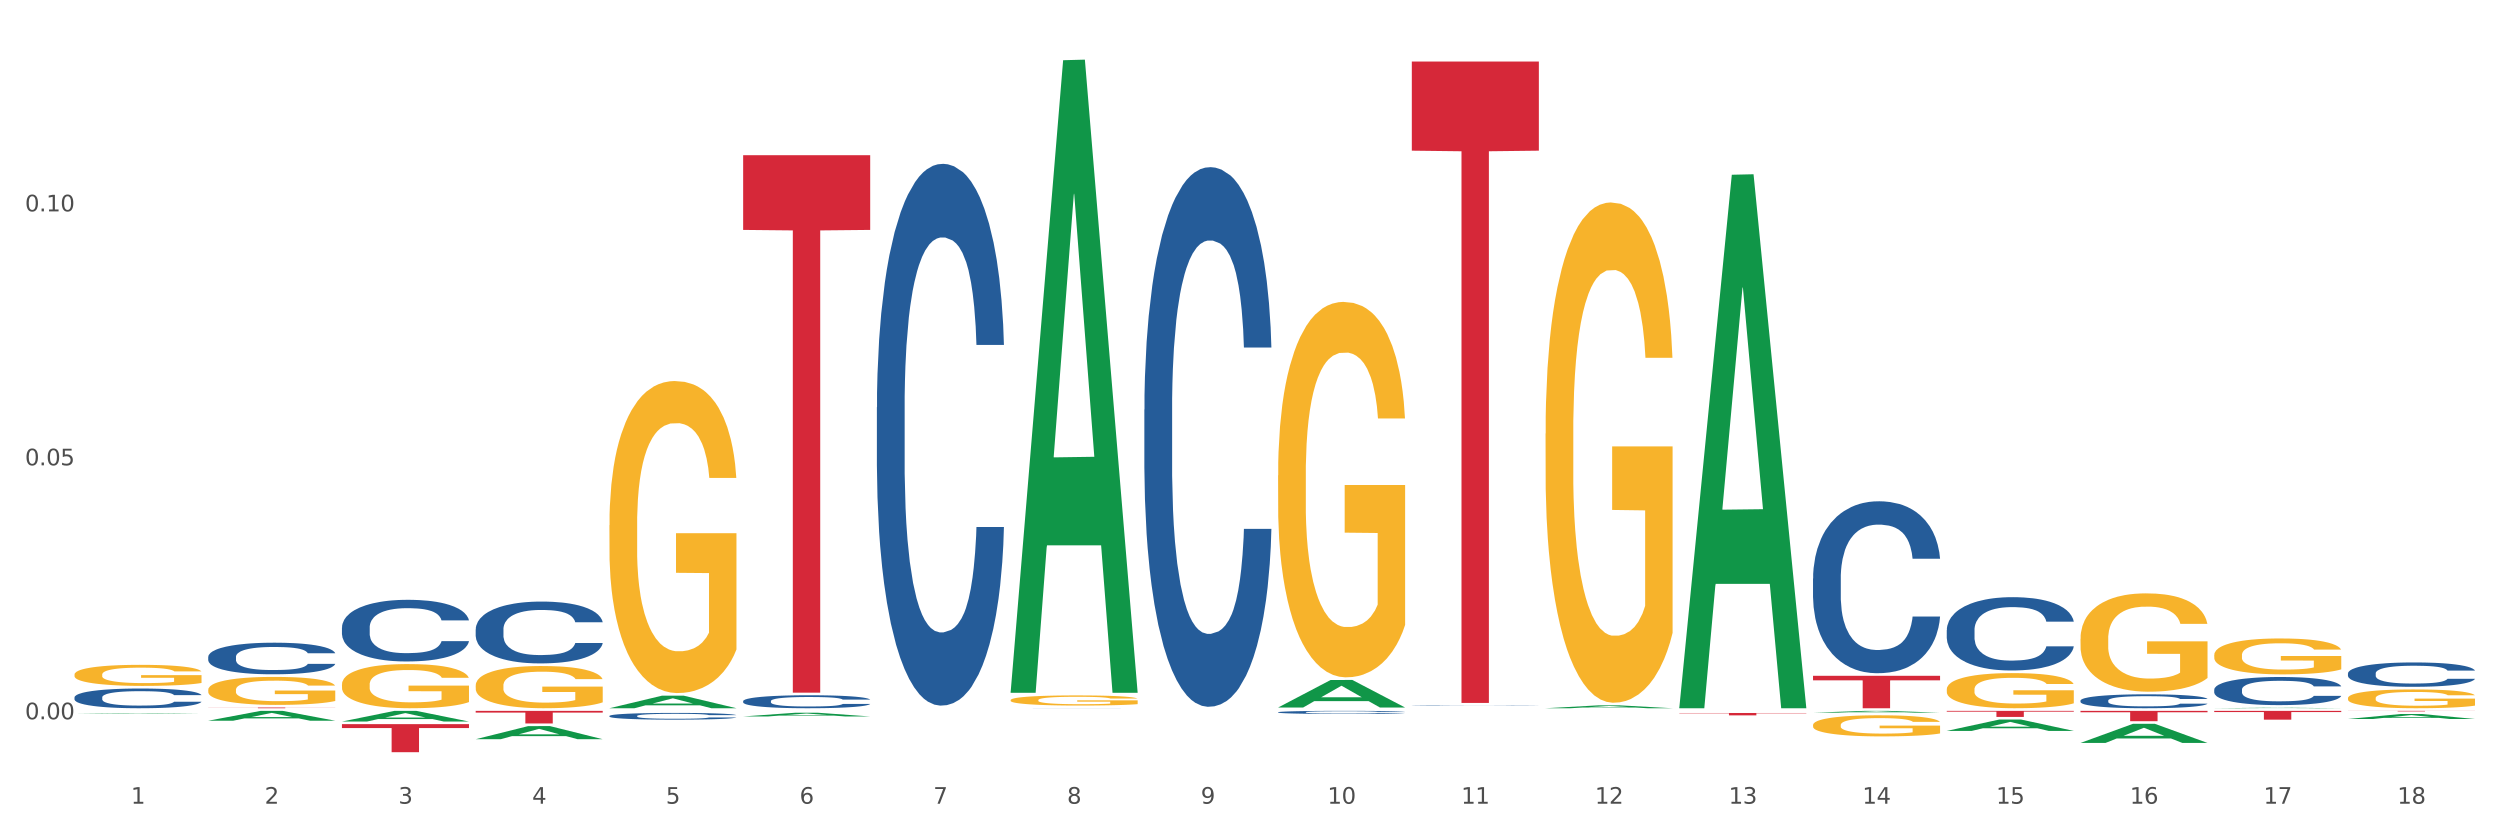 <?xml version="1.0" encoding="utf-8" standalone="no"?>
<!DOCTYPE svg PUBLIC "-//W3C//DTD SVG 1.1//EN"
  "http://www.w3.org/Graphics/SVG/1.1/DTD/svg11.dtd">
<svg xmlns:xlink="http://www.w3.org/1999/xlink" width="1080pt" height="360pt" viewBox="0 0 1080 360" xmlns="http://www.w3.org/2000/svg" version="1.1">
 <rect x="0" y="0" width="1080" height="360" fill="#333333" stroke="none"/>
 <defs>
  <style type="text/css">*{stroke-linejoin: round; stroke-linecap: butt}</style>
 </defs>
 <g id="figure_1">
  <g id="patch_1">
   <path d="M 0 360 
L 1080 360 
L 1080 0 
L 0 0 
z
" style="fill: #ffffff; stroke: #ffffff; stroke-linejoin: miter"/>
  </g>
  <g id="axes_1">
   <g id="matplotlib.axis_1">
    <g id="xtick_1">
     <g id="text_1">
      <!-- 1 -->
      <g style="fill: #4d4d4d" transform="translate(56.563 347.204) scale(0.096 -0.096)">
       <defs>
        <path id="DejaVuSans-31" d="M 794 531 
L 1825 531 
L 1825 4091 
L 703 3866 
L 703 4441 
L 1819 4666 
L 2450 4666 
L 2450 531 
L 3481 531 
L 3481 0 
L 794 0 
L 794 531 
z
" transform="scale(0.016)"/>
       </defs>
       <use xlink:href="#DejaVuSans-31"/>
      </g>
     </g>
    </g>
    <g id="xtick_2">
     <g id="text_2">
      <!-- 2 -->
      <g style="fill: #4d4d4d" transform="translate(114.336 347.204) scale(0.096 -0.096)">
       <defs>
        <path id="DejaVuSans-32" d="M 1228 531 
L 3431 531 
L 3431 0 
L 469 0 
L 469 531 
Q 828 903 1448 1529 
Q 2069 2156 2228 2338 
Q 2531 2678 2651 2914 
Q 2772 3150 2772 3378 
Q 2772 3750 2511 3984 
Q 2250 4219 1831 4219 
Q 1534 4219 1204 4116 
Q 875 4013 500 3803 
L 500 4441 
Q 881 4594 1212 4672 
Q 1544 4750 1819 4750 
Q 2544 4750 2975 4387 
Q 3406 4025 3406 3419 
Q 3406 3131 3298 2873 
Q 3191 2616 2906 2266 
Q 2828 2175 2409 1742 
Q 1991 1309 1228 531 
z
" transform="scale(0.016)"/>
       </defs>
       <use xlink:href="#DejaVuSans-32"/>
      </g>
     </g>
    </g>
    <g id="xtick_3">
     <g id="text_3">
      <!-- 3 -->
      <g style="fill: #4d4d4d" transform="translate(172.109 347.204) scale(0.096 -0.096)">
       <defs>
        <path id="DejaVuSans-33" d="M 2597 2516 
Q 3050 2419 3304 2112 
Q 3559 1806 3559 1356 
Q 3559 666 3084 287 
Q 2609 -91 1734 -91 
Q 1441 -91 1130 -33 
Q 819 25 488 141 
L 488 750 
Q 750 597 1062 519 
Q 1375 441 1716 441 
Q 2309 441 2620 675 
Q 2931 909 2931 1356 
Q 2931 1769 2642 2001 
Q 2353 2234 1838 2234 
L 1294 2234 
L 1294 2753 
L 1863 2753 
Q 2328 2753 2575 2939 
Q 2822 3125 2822 3475 
Q 2822 3834 2567 4026 
Q 2313 4219 1838 4219 
Q 1578 4219 1281 4162 
Q 984 4106 628 3988 
L 628 4550 
Q 988 4650 1302 4700 
Q 1616 4750 1894 4750 
Q 2613 4750 3031 4423 
Q 3450 4097 3450 3541 
Q 3450 3153 3228 2886 
Q 3006 2619 2597 2516 
z
" transform="scale(0.016)"/>
       </defs>
       <use xlink:href="#DejaVuSans-33"/>
      </g>
     </g>
    </g>
    <g id="xtick_4">
     <g id="text_4">
      <!-- 4 -->
      <g style="fill: #4d4d4d" transform="translate(229.882 347.204) scale(0.096 -0.096)">
       <defs>
        <path id="DejaVuSans-34" d="M 2419 4116 
L 825 1625 
L 2419 1625 
L 2419 4116 
z
M 2253 4666 
L 3047 4666 
L 3047 1625 
L 3713 1625 
L 3713 1100 
L 3047 1100 
L 3047 0 
L 2419 0 
L 2419 1100 
L 313 1100 
L 313 1709 
L 2253 4666 
z
" transform="scale(0.016)"/>
       </defs>
       <use xlink:href="#DejaVuSans-34"/>
      </g>
     </g>
    </g>
    <g id="xtick_5">
     <g id="text_5">
      <!-- 5 -->
      <g style="fill: #4d4d4d" transform="translate(287.655 347.204) scale(0.096 -0.096)">
       <defs>
        <path id="DejaVuSans-35" d="M 691 4666 
L 3169 4666 
L 3169 4134 
L 1269 4134 
L 1269 2991 
Q 1406 3038 1543 3061 
Q 1681 3084 1819 3084 
Q 2600 3084 3056 2656 
Q 3513 2228 3513 1497 
Q 3513 744 3044 326 
Q 2575 -91 1722 -91 
Q 1428 -91 1123 -41 
Q 819 9 494 109 
L 494 744 
Q 775 591 1075 516 
Q 1375 441 1709 441 
Q 2250 441 2565 725 
Q 2881 1009 2881 1497 
Q 2881 1984 2565 2268 
Q 2250 2553 1709 2553 
Q 1456 2553 1204 2497 
Q 953 2441 691 2322 
L 691 4666 
z
" transform="scale(0.016)"/>
       </defs>
       <use xlink:href="#DejaVuSans-35"/>
      </g>
     </g>
    </g>
    <g id="xtick_6">
     <g id="text_6">
      <!-- 6 -->
      <g style="fill: #4d4d4d" transform="translate(345.428 347.204) scale(0.096 -0.096)">
       <defs>
        <path id="DejaVuSans-36" d="M 2113 2584 
Q 1688 2584 1439 2293 
Q 1191 2003 1191 1497 
Q 1191 994 1439 701 
Q 1688 409 2113 409 
Q 2538 409 2786 701 
Q 3034 994 3034 1497 
Q 3034 2003 2786 2293 
Q 2538 2584 2113 2584 
z
M 3366 4563 
L 3366 3988 
Q 3128 4100 2886 4159 
Q 2644 4219 2406 4219 
Q 1781 4219 1451 3797 
Q 1122 3375 1075 2522 
Q 1259 2794 1537 2939 
Q 1816 3084 2150 3084 
Q 2853 3084 3261 2657 
Q 3669 2231 3669 1497 
Q 3669 778 3244 343 
Q 2819 -91 2113 -91 
Q 1303 -91 875 529 
Q 447 1150 447 2328 
Q 447 3434 972 4092 
Q 1497 4750 2381 4750 
Q 2619 4750 2861 4703 
Q 3103 4656 3366 4563 
z
" transform="scale(0.016)"/>
       </defs>
       <use xlink:href="#DejaVuSans-36"/>
      </g>
     </g>
    </g>
    <g id="xtick_7">
     <g id="text_7">
      <!-- 7 -->
      <g style="fill: #4d4d4d" transform="translate(403.201 347.204) scale(0.096 -0.096)">
       <defs>
        <path id="DejaVuSans-37" d="M 525 4666 
L 3525 4666 
L 3525 4397 
L 1831 0 
L 1172 0 
L 2766 4134 
L 525 4134 
L 525 4666 
z
" transform="scale(0.016)"/>
       </defs>
       <use xlink:href="#DejaVuSans-37"/>
      </g>
     </g>
    </g>
    <g id="xtick_8">
     <g id="text_8">
      <!-- 8 -->
      <g style="fill: #4d4d4d" transform="translate(460.974 347.204) scale(0.096 -0.096)">
       <defs>
        <path id="DejaVuSans-38" d="M 2034 2216 
Q 1584 2216 1326 1975 
Q 1069 1734 1069 1313 
Q 1069 891 1326 650 
Q 1584 409 2034 409 
Q 2484 409 2743 651 
Q 3003 894 3003 1313 
Q 3003 1734 2745 1975 
Q 2488 2216 2034 2216 
z
M 1403 2484 
Q 997 2584 770 2862 
Q 544 3141 544 3541 
Q 544 4100 942 4425 
Q 1341 4750 2034 4750 
Q 2731 4750 3128 4425 
Q 3525 4100 3525 3541 
Q 3525 3141 3298 2862 
Q 3072 2584 2669 2484 
Q 3125 2378 3379 2068 
Q 3634 1759 3634 1313 
Q 3634 634 3220 271 
Q 2806 -91 2034 -91 
Q 1263 -91 848 271 
Q 434 634 434 1313 
Q 434 1759 690 2068 
Q 947 2378 1403 2484 
z
M 1172 3481 
Q 1172 3119 1398 2916 
Q 1625 2713 2034 2713 
Q 2441 2713 2670 2916 
Q 2900 3119 2900 3481 
Q 2900 3844 2670 4047 
Q 2441 4250 2034 4250 
Q 1625 4250 1398 4047 
Q 1172 3844 1172 3481 
z
" transform="scale(0.016)"/>
       </defs>
       <use xlink:href="#DejaVuSans-38"/>
      </g>
     </g>
    </g>
    <g id="xtick_9">
     <g id="text_9">
      <!-- 9 -->
      <g style="fill: #4d4d4d" transform="translate(518.747 347.204) scale(0.096 -0.096)">
       <defs>
        <path id="DejaVuSans-39" d="M 703 97 
L 703 672 
Q 941 559 1184 500 
Q 1428 441 1663 441 
Q 2288 441 2617 861 
Q 2947 1281 2994 2138 
Q 2813 1869 2534 1725 
Q 2256 1581 1919 1581 
Q 1219 1581 811 2004 
Q 403 2428 403 3163 
Q 403 3881 828 4315 
Q 1253 4750 1959 4750 
Q 2769 4750 3195 4129 
Q 3622 3509 3622 2328 
Q 3622 1225 3098 567 
Q 2575 -91 1691 -91 
Q 1453 -91 1209 -44 
Q 966 3 703 97 
z
M 1959 2075 
Q 2384 2075 2632 2365 
Q 2881 2656 2881 3163 
Q 2881 3666 2632 3958 
Q 2384 4250 1959 4250 
Q 1534 4250 1286 3958 
Q 1038 3666 1038 3163 
Q 1038 2656 1286 2365 
Q 1534 2075 1959 2075 
z
" transform="scale(0.016)"/>
       </defs>
       <use xlink:href="#DejaVuSans-39"/>
      </g>
     </g>
    </g>
    <g id="xtick_10">
     <g id="text_10">
      <!-- 10 -->
      <g style="fill: #4d4d4d" transform="translate(573.466 347.204) scale(0.096 -0.096)">
       <defs>
        <path id="DejaVuSans-30" d="M 2034 4250 
Q 1547 4250 1301 3770 
Q 1056 3291 1056 2328 
Q 1056 1369 1301 889 
Q 1547 409 2034 409 
Q 2525 409 2770 889 
Q 3016 1369 3016 2328 
Q 3016 3291 2770 3770 
Q 2525 4250 2034 4250 
z
M 2034 4750 
Q 2819 4750 3233 4129 
Q 3647 3509 3647 2328 
Q 3647 1150 3233 529 
Q 2819 -91 2034 -91 
Q 1250 -91 836 529 
Q 422 1150 422 2328 
Q 422 3509 836 4129 
Q 1250 4750 2034 4750 
z
" transform="scale(0.016)"/>
       </defs>
       <use xlink:href="#DejaVuSans-31"/>
       <use xlink:href="#DejaVuSans-30" transform="translate(63.623 0)"/>
      </g>
     </g>
    </g>
    <g id="xtick_11">
     <g id="text_11">
      <!-- 11 -->
      <g style="fill: #4d4d4d" transform="translate(631.239 347.204) scale(0.096 -0.096)">
       <use xlink:href="#DejaVuSans-31"/>
       <use xlink:href="#DejaVuSans-31" transform="translate(63.623 0)"/>
      </g>
     </g>
    </g>
    <g id="xtick_12">
     <g id="text_12">
      <!-- 12 -->
      <g style="fill: #4d4d4d" transform="translate(689.012 347.204) scale(0.096 -0.096)">
       <use xlink:href="#DejaVuSans-31"/>
       <use xlink:href="#DejaVuSans-32" transform="translate(63.623 0)"/>
      </g>
     </g>
    </g>
    <g id="xtick_13">
     <g id="text_13">
      <!-- 13 -->
      <g style="fill: #4d4d4d" transform="translate(746.785 347.204) scale(0.096 -0.096)">
       <use xlink:href="#DejaVuSans-31"/>
       <use xlink:href="#DejaVuSans-33" transform="translate(63.623 0)"/>
      </g>
     </g>
    </g>
    <g id="xtick_14">
     <g id="text_14">
      <!-- 14 -->
      <g style="fill: #4d4d4d" transform="translate(804.558 347.204) scale(0.096 -0.096)">
       <use xlink:href="#DejaVuSans-31"/>
       <use xlink:href="#DejaVuSans-34" transform="translate(63.623 0)"/>
      </g>
     </g>
    </g>
    <g id="xtick_15">
     <g id="text_15">
      <!-- 15 -->
      <g style="fill: #4d4d4d" transform="translate(862.331 347.204) scale(0.096 -0.096)">
       <use xlink:href="#DejaVuSans-31"/>
       <use xlink:href="#DejaVuSans-35" transform="translate(63.623 0)"/>
      </g>
     </g>
    </g>
    <g id="xtick_16">
     <g id="text_16">
      <!-- 16 -->
      <g style="fill: #4d4d4d" transform="translate(920.104 347.204) scale(0.096 -0.096)">
       <use xlink:href="#DejaVuSans-31"/>
       <use xlink:href="#DejaVuSans-36" transform="translate(63.623 0)"/>
      </g>
     </g>
    </g>
    <g id="xtick_17">
     <g id="text_17">
      <!-- 17 -->
      <g style="fill: #4d4d4d" transform="translate(977.877 347.204) scale(0.096 -0.096)">
       <use xlink:href="#DejaVuSans-31"/>
       <use xlink:href="#DejaVuSans-37" transform="translate(63.623 0)"/>
      </g>
     </g>
    </g>
    <g id="xtick_18">
     <g id="text_18">
      <!-- 18 -->
      <g style="fill: #4d4d4d" transform="translate(1035.65 347.204) scale(0.096 -0.096)">
       <use xlink:href="#DejaVuSans-31"/>
       <use xlink:href="#DejaVuSans-38" transform="translate(63.623 0)"/>
      </g>
     </g>
    </g>
    <g id="xtick_19"/>
    <g id="xtick_20"/>
    <g id="xtick_21"/>
    <g id="xtick_22"/>
    <g id="xtick_23"/>
    <g id="xtick_24"/>
    <g id="xtick_25"/>
    <g id="xtick_26"/>
    <g id="xtick_27"/>
    <g id="xtick_28"/>
    <g id="xtick_29"/>
    <g id="xtick_30"/>
    <g id="xtick_31"/>
    <g id="xtick_32"/>
    <g id="xtick_33"/>
    <g id="xtick_34"/>
    <g id="xtick_35"/>
   </g>
   <g id="matplotlib.axis_2">
    <g id="ytick_1">
     <g id="text_19">
      <!-- 0.00 -->
      <g style="fill: #4d4d4d" transform="translate(10.8 310.732) scale(0.096 -0.096)">
       <defs>
        <path id="DejaVuSans-2e" d="M 684 794 
L 1344 794 
L 1344 0 
L 684 0 
L 684 794 
z
" transform="scale(0.016)"/>
       </defs>
       <use xlink:href="#DejaVuSans-30"/>
       <use xlink:href="#DejaVuSans-2e" transform="translate(63.623 0)"/>
       <use xlink:href="#DejaVuSans-30" transform="translate(95.41 0)"/>
       <use xlink:href="#DejaVuSans-30" transform="translate(159.033 0)"/>
      </g>
     </g>
    </g>
    <g id="ytick_2">
     <g id="text_20">
      <!-- 0.05 -->
      <g style="fill: #4d4d4d" transform="translate(10.8 201.022) scale(0.096 -0.096)">
       <use xlink:href="#DejaVuSans-30"/>
       <use xlink:href="#DejaVuSans-2e" transform="translate(63.623 0)"/>
       <use xlink:href="#DejaVuSans-30" transform="translate(95.41 0)"/>
       <use xlink:href="#DejaVuSans-35" transform="translate(159.033 0)"/>
      </g>
     </g>
    </g>
    <g id="ytick_3">
     <g id="text_21">
      <!-- 0.10 -->
      <g style="fill: #4d4d4d" transform="translate(10.8 91.313) scale(0.096 -0.096)">
       <use xlink:href="#DejaVuSans-30"/>
       <use xlink:href="#DejaVuSans-2e" transform="translate(63.623 0)"/>
       <use xlink:href="#DejaVuSans-31" transform="translate(95.41 0)"/>
       <use xlink:href="#DejaVuSans-30" transform="translate(159.033 0)"/>
      </g>
     </g>
    </g>
    <g id="ytick_4"/>
    <g id="ytick_5"/>
    <g id="ytick_6"/>
   </g>
   <g id="PolyCollection_1">
    <path d="M 32.175 308.308 
L 32.232 308.308 
L 54.864 308.041 
L 64.257 308.041 
L 87.059 308.309 
L 76.196 308.309 
L 71.273 308.246 
L 47.905 308.246 
L 47.735 308.247 
L 42.982 308.309 
L 32.175 308.309 
L 32.175 308.308 
L 50.847 308.209 
L 68.331 308.209 
L 59.674 308.098 
L 59.561 308.098 
L 59.447 308.098 
L 50.79 308.209 
L 50.847 308.209 
L 32.175 308.308 
z
" clip-path="url(#pe61eaa2aee)" style="fill: #109648"/>
    <path d="M 783.224 249.927 
L 783.289 249.859 
L 783.289 247.96 
L 783.483 245.382 
L 784.197 240.633 
L 785.105 237.038 
L 786.662 232.832 
L 787.506 231.068 
L 788.608 229.101 
L 790.879 225.912 
L 793.474 223.199 
L 795.291 221.706 
L 796.653 220.757 
L 799.702 219.061 
L 801.454 218.314 
L 803.27 217.704 
L 804.827 217.297 
L 807.422 216.822 
L 809.498 216.618 
L 811.899 216.551 
L 813.91 216.618 
L 816.57 216.89 
L 820.462 217.704 
L 821.954 218.179 
L 823.965 218.993 
L 826.041 220.078 
L 827.728 221.164 
L 829.674 222.724 
L 831.685 224.759 
L 833.632 227.337 
L 834.994 229.711 
L 836.097 232.221 
L 837.07 235.274 
L 837.784 238.598 
L 838.108 241.38 
L 826.236 241.38 
L 825.912 238.87 
L 825.263 236.156 
L 824.614 234.324 
L 823.9 232.832 
L 822.798 231.136 
L 821.824 230.05 
L 820.203 228.762 
L 818.71 227.947 
L 817.478 227.473 
L 815.986 227.066 
L 812.807 226.659 
L 810.536 226.659 
L 809.109 226.794 
L 807.357 227.133 
L 805.865 227.608 
L 804.114 228.422 
L 802.751 229.304 
L 801.389 230.458 
L 800.61 231.272 
L 799.443 232.764 
L 798.664 233.985 
L 797.626 236.088 
L 797.042 237.581 
L 796.004 241.447 
L 795.55 244.297 
L 795.355 246.264 
L 795.226 248.435 
L 795.226 259.018 
L 795.615 263.766 
L 795.939 265.802 
L 796.458 268.108 
L 797.431 271.093 
L 798.859 274.01 
L 800.351 276.113 
L 801.583 277.402 
L 802.751 278.352 
L 803.919 279.098 
L 805.346 279.777 
L 806.514 280.184 
L 808.266 280.591 
L 810.342 280.794 
L 811.963 280.794 
L 815.272 280.455 
L 816.764 280.116 
L 818.191 279.641 
L 819.748 278.895 
L 820.981 278.081 
L 821.695 277.47 
L 822.862 276.181 
L 823.771 274.824 
L 824.549 273.264 
L 825.068 271.907 
L 825.652 269.872 
L 826.106 267.565 
L 826.236 266.344 
L 838.108 266.344 
L 837.849 268.787 
L 837.394 271.161 
L 836.486 274.349 
L 835.773 276.181 
L 834.67 278.42 
L 833.502 280.319 
L 831.88 282.422 
L 830.388 283.983 
L 828.831 285.339 
L 827.144 286.56 
L 824.095 288.256 
L 822.992 288.731 
L 820.657 289.545 
L 818.84 290.02 
L 816.18 290.495 
L 813.456 290.766 
L 810.601 290.834 
L 808.071 290.699 
L 805.281 290.292 
L 803.53 289.885 
L 801.583 289.274 
L 799.313 288.324 
L 797.172 287.171 
L 795.161 285.814 
L 793.279 284.254 
L 791.528 282.49 
L 789.257 279.573 
L 787.57 276.724 
L 786.338 274.078 
L 785.494 271.839 
L 784.651 268.99 
L 784.197 267.023 
L 783.483 262.274 
L 783.224 257.864 
L 783.224 249.927 
z
" clip-path="url(#pe61eaa2aee)" style="fill: #255c99"/>
    <path d="M 840.997 272.209 
L 841.062 272.18 
L 841.062 271.37 
L 841.256 270.27 
L 841.97 268.245 
L 842.878 266.712 
L 844.435 264.918 
L 845.278 264.166 
L 846.381 263.327 
L 848.652 261.968 
L 851.247 260.81 
L 853.063 260.174 
L 854.426 259.769 
L 857.475 259.046 
L 859.227 258.727 
L 861.043 258.467 
L 862.6 258.293 
L 865.195 258.091 
L 867.271 258.004 
L 869.672 257.975 
L 871.683 258.004 
L 874.343 258.12 
L 878.235 258.467 
L 879.727 258.67 
L 881.738 259.017 
L 883.814 259.48 
L 885.501 259.942 
L 887.447 260.608 
L 889.458 261.476 
L 891.405 262.575 
L 892.767 263.588 
L 893.87 264.658 
L 894.843 265.96 
L 895.557 267.377 
L 895.881 268.564 
L 884.009 268.564 
L 883.685 267.493 
L 883.036 266.336 
L 882.387 265.555 
L 881.673 264.918 
L 880.571 264.195 
L 879.597 263.732 
L 877.976 263.183 
L 876.483 262.835 
L 875.251 262.633 
L 873.759 262.459 
L 870.58 262.286 
L 868.309 262.286 
L 866.882 262.344 
L 865.13 262.488 
L 863.638 262.691 
L 861.887 263.038 
L 860.524 263.414 
L 859.162 263.906 
L 858.383 264.253 
L 857.216 264.889 
L 856.437 265.41 
L 855.399 266.307 
L 854.815 266.944 
L 853.777 268.593 
L 853.323 269.808 
L 853.128 270.647 
L 852.999 271.572 
L 852.999 276.085 
L 853.388 278.11 
L 853.712 278.978 
L 854.231 279.962 
L 855.204 281.235 
L 856.632 282.479 
L 858.124 283.376 
L 859.356 283.925 
L 860.524 284.33 
L 861.692 284.649 
L 863.119 284.938 
L 864.287 285.112 
L 866.039 285.285 
L 868.115 285.372 
L 869.736 285.372 
L 873.045 285.227 
L 874.537 285.083 
L 875.964 284.88 
L 877.521 284.562 
L 878.754 284.215 
L 879.468 283.954 
L 880.635 283.405 
L 881.544 282.826 
L 882.322 282.161 
L 882.841 281.582 
L 883.425 280.714 
L 883.879 279.731 
L 884.009 279.21 
L 895.881 279.21 
L 895.622 280.251 
L 895.167 281.264 
L 894.259 282.624 
L 893.546 283.405 
L 892.443 284.359 
L 891.275 285.169 
L 889.653 286.066 
L 888.161 286.732 
L 886.604 287.31 
L 884.917 287.831 
L 881.868 288.554 
L 880.765 288.757 
L 878.43 289.104 
L 876.613 289.306 
L 873.953 289.509 
L 871.229 289.625 
L 868.374 289.654 
L 865.844 289.596 
L 863.054 289.422 
L 861.303 289.249 
L 859.356 288.988 
L 857.086 288.583 
L 854.945 288.091 
L 852.934 287.513 
L 851.052 286.847 
L 849.301 286.095 
L 847.03 284.851 
L 845.343 283.636 
L 844.111 282.508 
L 843.267 281.553 
L 842.424 280.338 
L 841.97 279.499 
L 841.256 277.474 
L 840.997 275.594 
L 840.997 272.209 
z
" clip-path="url(#pe61eaa2aee)" style="fill: #255c99"/>
    <path d="M 898.77 302.646 
L 898.835 302.641 
L 898.835 302.487 
L 899.029 302.278 
L 899.743 301.894 
L 900.651 301.603 
L 902.208 301.262 
L 903.051 301.119 
L 904.154 300.96 
L 906.425 300.701 
L 909.02 300.482 
L 910.836 300.361 
L 912.199 300.284 
L 915.248 300.146 
L 917 300.086 
L 918.816 300.037 
L 920.373 300.004 
L 922.968 299.965 
L 925.044 299.949 
L 927.444 299.943 
L 929.456 299.949 
L 932.116 299.971 
L 936.008 300.037 
L 937.5 300.075 
L 939.511 300.141 
L 941.587 300.229 
L 943.274 300.317 
L 945.22 300.443 
L 947.231 300.608 
L 949.178 300.817 
L 950.54 301.009 
L 951.643 301.212 
L 952.616 301.46 
L 953.33 301.729 
L 953.654 301.954 
L 941.782 301.954 
L 941.458 301.751 
L 940.809 301.531 
L 940.16 301.383 
L 939.446 301.262 
L 938.344 301.124 
L 937.37 301.037 
L 935.749 300.932 
L 934.256 300.866 
L 933.024 300.828 
L 931.532 300.795 
L 928.353 300.762 
L 926.082 300.762 
L 924.655 300.773 
L 922.903 300.8 
L 921.411 300.839 
L 919.659 300.905 
L 918.297 300.976 
L 916.935 301.07 
L 916.156 301.135 
L 914.988 301.256 
L 914.21 301.355 
L 913.172 301.526 
L 912.588 301.646 
L 911.55 301.96 
L 911.096 302.19 
L 910.901 302.35 
L 910.772 302.526 
L 910.772 303.383 
L 911.161 303.767 
L 911.485 303.932 
L 912.004 304.119 
L 912.977 304.361 
L 914.405 304.597 
L 915.897 304.767 
L 917.129 304.872 
L 918.297 304.949 
L 919.465 305.009 
L 920.892 305.064 
L 922.06 305.097 
L 923.811 305.13 
L 925.887 305.146 
L 927.509 305.146 
L 930.818 305.119 
L 932.31 305.091 
L 933.737 305.053 
L 935.294 304.993 
L 936.527 304.927 
L 937.241 304.877 
L 938.408 304.773 
L 939.317 304.663 
L 940.095 304.537 
L 940.614 304.427 
L 941.198 304.262 
L 941.652 304.075 
L 941.782 303.976 
L 953.654 303.976 
L 953.395 304.174 
L 952.94 304.366 
L 952.032 304.624 
L 951.319 304.773 
L 950.216 304.954 
L 949.048 305.108 
L 947.426 305.278 
L 945.934 305.405 
L 944.377 305.515 
L 942.69 305.613 
L 939.641 305.751 
L 938.538 305.789 
L 936.203 305.855 
L 934.386 305.894 
L 931.726 305.932 
L 929.002 305.954 
L 926.147 305.96 
L 923.617 305.949 
L 920.827 305.916 
L 919.076 305.883 
L 917.129 305.833 
L 914.859 305.756 
L 912.718 305.663 
L 910.707 305.553 
L 908.825 305.427 
L 907.074 305.284 
L 904.803 305.047 
L 903.116 304.817 
L 901.884 304.602 
L 901.04 304.421 
L 900.197 304.19 
L 899.743 304.031 
L 899.029 303.646 
L 898.77 303.289 
L 898.77 302.646 
z
" clip-path="url(#pe61eaa2aee)" style="fill: #255c99"/>
    <path d="M 956.543 297.921 
L 956.608 297.91 
L 956.608 297.599 
L 956.802 297.177 
L 957.516 296.401 
L 958.424 295.813 
L 959.981 295.125 
L 960.824 294.836 
L 961.927 294.514 
L 964.198 293.993 
L 966.793 293.549 
L 968.609 293.305 
L 969.972 293.15 
L 973.021 292.872 
L 974.773 292.75 
L 976.589 292.65 
L 978.146 292.584 
L 980.741 292.506 
L 982.817 292.473 
L 985.217 292.462 
L 987.229 292.473 
L 989.888 292.517 
L 993.781 292.65 
L 995.273 292.728 
L 997.284 292.861 
L 999.36 293.039 
L 1001.047 293.216 
L 1002.993 293.471 
L 1005.004 293.804 
L 1006.951 294.226 
L 1008.313 294.614 
L 1009.416 295.025 
L 1010.389 295.524 
L 1011.103 296.068 
L 1011.427 296.523 
L 999.555 296.523 
L 999.231 296.112 
L 998.582 295.668 
L 997.933 295.369 
L 997.219 295.125 
L 996.116 294.847 
L 995.143 294.67 
L 993.521 294.459 
L 992.029 294.326 
L 990.797 294.248 
L 989.305 294.182 
L 986.126 294.115 
L 983.855 294.115 
L 982.428 294.137 
L 980.676 294.193 
L 979.184 294.27 
L 977.432 294.403 
L 976.07 294.548 
L 974.708 294.736 
L 973.929 294.869 
L 972.761 295.114 
L 971.983 295.313 
L 970.945 295.657 
L 970.361 295.901 
L 969.323 296.534 
L 968.869 297 
L 968.674 297.322 
L 968.545 297.677 
L 968.545 299.407 
L 968.934 300.184 
L 969.258 300.517 
L 969.777 300.894 
L 970.75 301.382 
L 972.178 301.859 
L 973.67 302.203 
L 974.902 302.414 
L 976.07 302.57 
L 977.238 302.692 
L 978.665 302.803 
L 979.833 302.869 
L 981.584 302.936 
L 983.66 302.969 
L 985.282 302.969 
L 988.591 302.914 
L 990.083 302.858 
L 991.51 302.78 
L 993.067 302.658 
L 994.3 302.525 
L 995.014 302.425 
L 996.181 302.215 
L 997.09 301.993 
L 997.868 301.737 
L 998.387 301.516 
L 998.971 301.183 
L 999.425 300.805 
L 999.555 300.606 
L 1011.427 300.606 
L 1011.168 301.005 
L 1010.713 301.393 
L 1009.805 301.915 
L 1009.092 302.215 
L 1007.989 302.581 
L 1006.821 302.891 
L 1005.199 303.235 
L 1003.707 303.49 
L 1002.15 303.712 
L 1000.463 303.912 
L 997.414 304.189 
L 996.311 304.267 
L 993.976 304.4 
L 992.159 304.478 
L 989.499 304.556 
L 986.774 304.6 
L 983.92 304.611 
L 981.39 304.589 
L 978.6 304.522 
L 976.849 304.456 
L 974.902 304.356 
L 972.632 304.201 
L 970.491 304.012 
L 968.48 303.79 
L 966.598 303.535 
L 964.847 303.246 
L 962.576 302.769 
L 960.889 302.303 
L 959.657 301.871 
L 958.813 301.504 
L 957.97 301.038 
L 957.516 300.717 
L 956.802 299.94 
L 956.543 299.219 
L 956.543 297.921 
z
" clip-path="url(#pe61eaa2aee)" style="fill: #255c99"/>
    <path d="M 1014.316 290.906 
L 1014.381 290.896 
L 1014.381 290.627 
L 1014.575 290.261 
L 1015.289 289.588 
L 1016.197 289.078 
L 1017.754 288.482 
L 1018.597 288.232 
L 1019.7 287.953 
L 1021.971 287.5 
L 1024.566 287.116 
L 1026.382 286.904 
L 1027.745 286.769 
L 1030.794 286.529 
L 1032.546 286.423 
L 1034.362 286.336 
L 1035.919 286.279 
L 1038.514 286.211 
L 1040.59 286.182 
L 1042.99 286.173 
L 1045.002 286.182 
L 1047.661 286.221 
L 1051.554 286.336 
L 1053.046 286.404 
L 1055.057 286.519 
L 1057.133 286.673 
L 1058.82 286.827 
L 1060.766 287.048 
L 1062.777 287.337 
L 1064.724 287.702 
L 1066.086 288.039 
L 1067.189 288.395 
L 1068.162 288.828 
L 1068.876 289.299 
L 1069.2 289.694 
L 1057.328 289.694 
L 1057.003 289.338 
L 1056.355 288.953 
L 1055.706 288.693 
L 1054.992 288.482 
L 1053.889 288.241 
L 1052.916 288.087 
L 1051.294 287.904 
L 1049.802 287.789 
L 1048.57 287.722 
L 1047.078 287.664 
L 1043.899 287.606 
L 1041.628 287.606 
L 1040.201 287.625 
L 1038.449 287.674 
L 1036.957 287.741 
L 1035.205 287.856 
L 1033.843 287.981 
L 1032.481 288.145 
L 1031.702 288.26 
L 1030.534 288.472 
L 1029.756 288.645 
L 1028.718 288.943 
L 1028.134 289.155 
L 1027.096 289.703 
L 1026.642 290.107 
L 1026.447 290.386 
L 1026.318 290.694 
L 1026.318 292.195 
L 1026.707 292.868 
L 1027.031 293.157 
L 1027.55 293.484 
L 1028.523 293.907 
L 1029.951 294.321 
L 1031.443 294.619 
L 1032.675 294.802 
L 1033.843 294.937 
L 1035.011 295.043 
L 1036.438 295.139 
L 1037.606 295.196 
L 1039.357 295.254 
L 1041.433 295.283 
L 1043.055 295.283 
L 1046.364 295.235 
L 1047.856 295.187 
L 1049.283 295.119 
L 1050.84 295.014 
L 1052.073 294.898 
L 1052.787 294.812 
L 1053.954 294.629 
L 1054.863 294.436 
L 1055.641 294.215 
L 1056.16 294.023 
L 1056.744 293.734 
L 1057.198 293.407 
L 1057.328 293.234 
L 1069.2 293.234 
L 1068.94 293.58 
L 1068.486 293.917 
L 1067.578 294.369 
L 1066.864 294.629 
L 1065.762 294.946 
L 1064.594 295.216 
L 1062.972 295.514 
L 1061.48 295.735 
L 1059.923 295.928 
L 1058.236 296.101 
L 1055.187 296.341 
L 1054.084 296.409 
L 1051.749 296.524 
L 1049.932 296.591 
L 1047.272 296.659 
L 1044.547 296.697 
L 1041.693 296.707 
L 1039.163 296.688 
L 1036.373 296.63 
L 1034.622 296.572 
L 1032.675 296.486 
L 1030.405 296.351 
L 1028.264 296.187 
L 1026.253 295.995 
L 1024.371 295.774 
L 1022.62 295.524 
L 1020.349 295.11 
L 1018.662 294.706 
L 1017.43 294.331 
L 1016.586 294.013 
L 1015.743 293.609 
L 1015.289 293.33 
L 1014.575 292.657 
L 1014.316 292.031 
L 1014.316 290.906 
z
" clip-path="url(#pe61eaa2aee)" style="fill: #255c99"/>
    <path d="M 321.04 67.056 
L 375.924 67.056 
L 375.924 99.319 
L 354.335 99.537 
L 354.335 299.223 
L 342.499 299.223 
L 342.499 99.537 
L 321.04 99.319 
L 321.04 67.274 
L 321.04 67.056 
z
" clip-path="url(#pe61eaa2aee)" style="fill: #d62839"/>
    <path d="M 205.494 307.085 
L 260.378 307.085 
L 260.378 307.844 
L 238.789 307.849 
L 238.789 312.547 
L 226.953 312.547 
L 226.953 307.849 
L 205.494 307.844 
L 205.494 307.09 
L 205.494 307.085 
z
" clip-path="url(#pe61eaa2aee)" style="fill: #d62839"/>
    <path d="M 436.586 305.942 
L 436.651 305.942 
L 436.651 305.941 
L 436.845 305.94 
L 437.559 305.938 
L 438.467 305.937 
L 440.024 305.935 
L 440.868 305.934 
L 441.97 305.933 
L 444.241 305.932 
L 446.836 305.931 
L 448.653 305.93 
L 450.015 305.93 
L 453.064 305.929 
L 454.816 305.929 
L 456.632 305.928 
L 458.189 305.928 
L 460.784 305.928 
L 462.86 305.928 
L 465.261 305.928 
L 467.272 305.928 
L 469.932 305.928 
L 473.824 305.928 
L 475.316 305.929 
L 477.327 305.929 
L 479.403 305.929 
L 481.09 305.93 
L 483.036 305.931 
L 485.048 305.931 
L 486.994 305.932 
L 488.356 305.934 
L 489.459 305.935 
L 490.432 305.936 
L 491.146 305.937 
L 491.47 305.938 
L 479.598 305.938 
L 479.274 305.937 
L 478.625 305.936 
L 477.976 305.935 
L 477.263 305.935 
L 476.16 305.934 
L 475.187 305.934 
L 473.565 305.933 
L 472.073 305.933 
L 470.84 305.933 
L 469.348 305.932 
L 466.169 305.932 
L 463.898 305.932 
L 462.471 305.932 
L 460.719 305.932 
L 459.227 305.933 
L 457.476 305.933 
L 456.113 305.933 
L 454.751 305.934 
L 453.972 305.934 
L 452.805 305.935 
L 452.026 305.935 
L 450.988 305.936 
L 450.404 305.937 
L 449.366 305.939 
L 448.912 305.94 
L 448.718 305.941 
L 448.588 305.941 
L 448.588 305.946 
L 448.977 305.948 
L 449.301 305.949 
L 449.82 305.95 
L 450.794 305.951 
L 452.221 305.952 
L 453.713 305.953 
L 454.946 305.954 
L 456.113 305.954 
L 457.281 305.955 
L 458.708 305.955 
L 459.876 305.955 
L 461.628 305.955 
L 463.704 305.955 
L 465.326 305.955 
L 468.634 305.955 
L 470.126 305.955 
L 471.554 305.955 
L 473.111 305.954 
L 474.343 305.954 
L 475.057 305.954 
L 476.225 305.953 
L 477.133 305.953 
L 477.911 305.952 
L 478.43 305.951 
L 479.014 305.951 
L 479.468 305.95 
L 479.598 305.949 
L 491.47 305.949 
L 491.211 305.95 
L 490.757 305.951 
L 489.848 305.953 
L 489.135 305.953 
L 488.032 305.954 
L 486.864 305.955 
L 485.242 305.956 
L 483.75 305.957 
L 482.193 305.957 
L 480.506 305.958 
L 477.457 305.958 
L 476.354 305.959 
L 474.019 305.959 
L 472.202 305.959 
L 469.542 305.959 
L 466.818 305.96 
L 463.963 305.96 
L 461.433 305.959 
L 458.643 305.959 
L 456.892 305.959 
L 454.946 305.959 
L 452.675 305.958 
L 450.534 305.958 
L 448.523 305.957 
L 446.642 305.957 
L 444.89 305.956 
L 442.619 305.955 
L 440.932 305.954 
L 439.7 305.952 
L 438.856 305.951 
L 438.013 305.95 
L 437.559 305.949 
L 436.845 305.947 
L 436.586 305.946 
L 436.586 305.942 
z
" clip-path="url(#pe61eaa2aee)" style="fill: #255c99"/>
    <path d="M 494.359 176.957 
L 494.424 176.744 
L 494.424 170.782 
L 494.618 162.692 
L 495.332 147.789 
L 496.24 136.505 
L 497.797 123.305 
L 498.641 117.769 
L 499.743 111.595 
L 502.014 101.588 
L 504.609 93.072 
L 506.426 88.388 
L 507.788 85.407 
L 510.837 80.085 
L 512.589 77.743 
L 514.405 75.827 
L 515.962 74.549 
L 518.557 73.059 
L 520.633 72.42 
L 523.034 72.207 
L 525.045 72.42 
L 527.705 73.272 
L 531.597 75.827 
L 533.089 77.317 
L 535.1 79.872 
L 537.176 83.278 
L 538.863 86.685 
L 540.809 91.582 
L 542.821 97.969 
L 544.767 106.059 
L 546.129 113.511 
L 547.232 121.388 
L 548.205 130.969 
L 548.919 141.402 
L 549.243 150.131 
L 537.371 150.131 
L 537.047 142.253 
L 536.398 133.737 
L 535.749 127.989 
L 535.036 123.305 
L 533.933 117.982 
L 532.96 114.575 
L 531.338 110.53 
L 529.846 107.975 
L 528.613 106.485 
L 527.121 105.208 
L 523.942 103.93 
L 521.671 103.93 
L 520.244 104.356 
L 518.492 105.421 
L 517 106.911 
L 515.249 109.466 
L 513.886 112.234 
L 512.524 115.853 
L 511.745 118.408 
L 510.578 123.092 
L 509.799 126.924 
L 508.761 133.524 
L 508.177 138.208 
L 507.139 150.344 
L 506.685 159.286 
L 506.49 165.46 
L 506.361 172.273 
L 506.361 205.486 
L 506.75 220.389 
L 507.074 226.777 
L 507.593 234.015 
L 508.566 243.383 
L 509.994 252.538 
L 511.486 259.138 
L 512.718 263.183 
L 513.886 266.164 
L 515.054 268.506 
L 516.481 270.635 
L 517.649 271.912 
L 519.401 273.19 
L 521.477 273.829 
L 523.099 273.829 
L 526.407 272.764 
L 527.899 271.7 
L 529.327 270.209 
L 530.884 267.867 
L 532.116 265.312 
L 532.83 263.396 
L 533.998 259.351 
L 534.906 255.093 
L 535.684 250.196 
L 536.203 245.938 
L 536.787 239.551 
L 537.241 232.312 
L 537.371 228.48 
L 549.243 228.48 
L 548.984 236.144 
L 548.53 243.596 
L 547.621 253.603 
L 546.908 259.351 
L 545.805 266.377 
L 544.637 272.338 
L 543.015 278.938 
L 541.523 283.835 
L 539.966 288.093 
L 538.279 291.926 
L 535.23 297.248 
L 534.127 298.739 
L 531.792 301.293 
L 529.975 302.784 
L 527.315 304.274 
L 524.591 305.126 
L 521.736 305.339 
L 519.206 304.913 
L 516.416 303.635 
L 514.665 302.358 
L 512.718 300.442 
L 510.448 297.461 
L 508.307 293.842 
L 506.296 289.584 
L 504.414 284.687 
L 502.663 279.151 
L 500.392 269.996 
L 498.705 261.054 
L 497.473 252.751 
L 496.629 245.725 
L 495.786 236.783 
L 495.332 230.609 
L 494.618 215.705 
L 494.359 201.867 
L 494.359 176.957 
z
" clip-path="url(#pe61eaa2aee)" style="fill: #255c99"/>
    <path d="M 552.132 307.688 
L 552.197 307.686 
L 552.197 307.652 
L 552.391 307.606 
L 553.105 307.52 
L 554.013 307.455 
L 555.57 307.379 
L 556.414 307.347 
L 557.516 307.312 
L 559.787 307.254 
L 562.382 307.205 
L 564.199 307.178 
L 565.561 307.161 
L 568.61 307.13 
L 570.362 307.117 
L 572.178 307.106 
L 573.735 307.098 
L 576.33 307.09 
L 578.406 307.086 
L 580.807 307.085 
L 582.818 307.086 
L 585.478 307.091 
L 589.37 307.106 
L 590.862 307.114 
L 592.873 307.129 
L 594.949 307.149 
L 596.636 307.168 
L 598.582 307.196 
L 600.594 307.233 
L 602.54 307.28 
L 603.902 307.323 
L 605.005 307.368 
L 605.978 307.423 
L 606.692 307.483 
L 607.016 307.533 
L 595.144 307.533 
L 594.82 307.488 
L 594.171 307.439 
L 593.522 307.406 
L 592.809 307.379 
L 591.706 307.348 
L 590.733 307.329 
L 589.111 307.305 
L 587.619 307.291 
L 586.386 307.282 
L 584.894 307.275 
L 581.715 307.267 
L 579.444 307.267 
L 578.017 307.27 
L 576.265 307.276 
L 574.773 307.285 
L 573.022 307.299 
L 571.659 307.315 
L 570.297 307.336 
L 569.518 307.351 
L 568.351 307.378 
L 567.572 307.4 
L 566.534 307.438 
L 565.95 307.465 
L 564.912 307.534 
L 564.458 307.586 
L 564.263 307.621 
L 564.134 307.661 
L 564.134 307.852 
L 564.523 307.938 
L 564.847 307.974 
L 565.366 308.016 
L 566.339 308.07 
L 567.767 308.123 
L 569.259 308.161 
L 570.491 308.184 
L 571.659 308.201 
L 572.827 308.214 
L 574.254 308.227 
L 575.422 308.234 
L 577.174 308.241 
L 579.25 308.245 
L 580.871 308.245 
L 584.18 308.239 
L 585.672 308.233 
L 587.1 308.224 
L 588.657 308.211 
L 589.889 308.196 
L 590.603 308.185 
L 591.771 308.162 
L 592.679 308.137 
L 593.457 308.109 
L 593.976 308.085 
L 594.56 308.048 
L 595.014 308.006 
L 595.144 307.984 
L 607.016 307.984 
L 606.757 308.028 
L 606.303 308.071 
L 605.394 308.129 
L 604.681 308.162 
L 603.578 308.202 
L 602.41 308.236 
L 600.788 308.274 
L 599.296 308.303 
L 597.739 308.327 
L 596.052 308.349 
L 593.003 308.38 
L 591.9 308.388 
L 589.565 308.403 
L 587.748 308.412 
L 585.088 308.42 
L 582.364 308.425 
L 579.509 308.426 
L 576.979 308.424 
L 574.189 308.417 
L 572.438 308.409 
L 570.491 308.398 
L 568.221 308.381 
L 566.08 308.36 
L 564.069 308.336 
L 562.187 308.308 
L 560.436 308.276 
L 558.165 308.223 
L 556.478 308.172 
L 555.246 308.124 
L 554.402 308.083 
L 553.559 308.032 
L 553.105 307.996 
L 552.391 307.911 
L 552.132 307.831 
L 552.132 307.688 
z
" clip-path="url(#pe61eaa2aee)" style="fill: #255c99"/>
    <path d="M 609.905 304.888 
L 609.97 304.888 
L 609.97 304.883 
L 610.164 304.877 
L 610.878 304.865 
L 611.786 304.856 
L 613.343 304.846 
L 614.187 304.842 
L 615.289 304.837 
L 617.56 304.829 
L 620.155 304.823 
L 621.972 304.819 
L 623.334 304.817 
L 626.383 304.813 
L 628.135 304.811 
L 629.951 304.809 
L 631.508 304.808 
L 634.103 304.807 
L 636.179 304.807 
L 638.58 304.806 
L 640.591 304.807 
L 643.251 304.807 
L 647.143 304.809 
L 648.635 304.81 
L 650.646 304.812 
L 652.722 304.815 
L 654.409 304.818 
L 656.355 304.822 
L 658.367 304.826 
L 660.313 304.833 
L 661.675 304.839 
L 662.778 304.845 
L 663.751 304.852 
L 664.465 304.86 
L 664.789 304.867 
L 652.917 304.867 
L 652.593 304.861 
L 651.944 304.854 
L 651.295 304.85 
L 650.581 304.846 
L 649.479 304.842 
L 648.505 304.839 
L 646.884 304.836 
L 645.391 304.834 
L 644.159 304.833 
L 642.667 304.832 
L 639.488 304.831 
L 637.217 304.831 
L 635.79 304.831 
L 634.038 304.832 
L 632.546 304.833 
L 630.795 304.835 
L 629.432 304.838 
L 628.07 304.84 
L 627.291 304.842 
L 626.124 304.846 
L 625.345 304.849 
L 624.307 304.854 
L 623.723 304.858 
L 622.685 304.867 
L 622.231 304.874 
L 622.036 304.879 
L 621.907 304.884 
L 621.907 304.91 
L 622.296 304.922 
L 622.62 304.927 
L 623.139 304.932 
L 624.112 304.94 
L 625.54 304.947 
L 627.032 304.952 
L 628.264 304.955 
L 629.432 304.957 
L 630.6 304.959 
L 632.027 304.961 
L 633.195 304.962 
L 634.947 304.963 
L 637.023 304.963 
L 638.644 304.963 
L 641.953 304.963 
L 643.445 304.962 
L 644.872 304.961 
L 646.429 304.959 
L 647.662 304.957 
L 648.376 304.955 
L 649.543 304.952 
L 650.452 304.949 
L 651.23 304.945 
L 651.749 304.942 
L 652.333 304.937 
L 652.787 304.931 
L 652.917 304.928 
L 664.789 304.928 
L 664.53 304.934 
L 664.076 304.94 
L 663.167 304.948 
L 662.454 304.952 
L 661.351 304.958 
L 660.183 304.962 
L 658.561 304.967 
L 657.069 304.971 
L 655.512 304.975 
L 653.825 304.978 
L 650.776 304.982 
L 649.673 304.983 
L 647.338 304.985 
L 645.521 304.986 
L 642.861 304.987 
L 640.137 304.988 
L 637.282 304.988 
L 634.752 304.988 
L 631.962 304.987 
L 630.211 304.986 
L 628.264 304.984 
L 625.994 304.982 
L 623.853 304.979 
L 621.842 304.976 
L 619.96 304.972 
L 618.209 304.968 
L 615.938 304.96 
L 614.251 304.953 
L 613.019 304.947 
L 612.175 304.942 
L 611.332 304.935 
L 610.878 304.93 
L 610.164 304.918 
L 609.905 304.907 
L 609.905 304.888 
z
" clip-path="url(#pe61eaa2aee)" style="fill: #255c99"/>
    <path d="M 89.948 305.643 
L 144.832 305.643 
L 144.832 305.687 
L 123.243 305.688 
L 123.243 305.96 
L 111.407 305.96 
L 111.407 305.688 
L 89.948 305.687 
L 89.948 305.644 
L 89.948 305.643 
z
" clip-path="url(#pe61eaa2aee)" style="fill: #d62839"/>
    <path d="M 147.721 312.833 
L 202.605 312.833 
L 202.605 314.517 
L 181.016 314.529 
L 181.016 324.95 
L 169.18 324.95 
L 169.18 314.529 
L 147.721 314.517 
L 147.721 312.845 
L 147.721 312.833 
z
" clip-path="url(#pe61eaa2aee)" style="fill: #d62839"/>
    <path d="M 378.813 175.94 
L 378.878 175.726 
L 378.878 169.741 
L 379.072 161.618 
L 379.786 146.656 
L 380.694 135.327 
L 382.251 122.074 
L 383.095 116.517 
L 384.198 110.318 
L 386.468 100.271 
L 389.063 91.721 
L 390.88 87.019 
L 392.242 84.026 
L 395.291 78.682 
L 397.043 76.331 
L 398.859 74.407 
L 400.416 73.125 
L 403.011 71.628 
L 405.087 70.987 
L 407.488 70.773 
L 409.499 70.987 
L 412.159 71.842 
L 416.051 74.407 
L 417.543 75.903 
L 419.554 78.468 
L 421.63 81.888 
L 423.317 85.309 
L 425.263 90.225 
L 427.275 96.637 
L 429.221 104.76 
L 430.583 112.241 
L 431.686 120.15 
L 432.659 129.769 
L 433.373 140.243 
L 433.697 149.007 
L 421.825 149.007 
L 421.501 141.098 
L 420.852 132.548 
L 420.203 126.777 
L 419.49 122.074 
L 418.387 116.73 
L 417.414 113.31 
L 415.792 109.249 
L 414.3 106.684 
L 413.067 105.188 
L 411.575 103.905 
L 408.396 102.623 
L 406.125 102.623 
L 404.698 103.05 
L 402.946 104.119 
L 401.454 105.615 
L 399.703 108.18 
L 398.34 110.959 
L 396.978 114.593 
L 396.199 117.158 
L 395.032 121.86 
L 394.253 125.708 
L 393.215 132.334 
L 392.631 137.037 
L 391.593 149.221 
L 391.139 158.198 
L 390.945 164.397 
L 390.815 171.237 
L 390.815 204.583 
L 391.204 219.546 
L 391.528 225.958 
L 392.047 233.226 
L 393.021 242.631 
L 394.448 251.822 
L 395.94 258.449 
L 397.173 262.51 
L 398.34 265.503 
L 399.508 267.854 
L 400.935 269.991 
L 402.103 271.274 
L 403.855 272.557 
L 405.931 273.198 
L 407.553 273.198 
L 410.861 272.129 
L 412.353 271.06 
L 413.781 269.564 
L 415.338 267.213 
L 416.57 264.648 
L 417.284 262.724 
L 418.452 258.663 
L 419.36 254.387 
L 420.138 249.471 
L 420.657 245.196 
L 421.241 238.783 
L 421.695 231.516 
L 421.825 227.668 
L 433.697 227.668 
L 433.438 235.363 
L 432.984 242.845 
L 432.075 252.891 
L 431.362 258.663 
L 430.259 265.716 
L 429.091 271.702 
L 427.469 278.328 
L 425.977 283.244 
L 424.42 287.519 
L 422.733 291.367 
L 419.684 296.711 
L 418.581 298.207 
L 416.246 300.772 
L 414.429 302.268 
L 411.769 303.765 
L 409.045 304.62 
L 406.19 304.833 
L 403.66 304.406 
L 400.87 303.123 
L 399.119 301.841 
L 397.173 299.917 
L 394.902 296.924 
L 392.761 293.291 
L 390.75 289.016 
L 388.869 284.099 
L 387.117 278.542 
L 384.846 269.35 
L 383.16 260.373 
L 381.927 252.036 
L 381.084 244.982 
L 380.24 236.005 
L 379.786 229.806 
L 379.072 214.843 
L 378.813 200.949 
L 378.813 175.94 
z
" clip-path="url(#pe61eaa2aee)" style="fill: #255c99"/>
    <path d="M 321.04 302.869 
L 321.105 302.864 
L 321.105 302.721 
L 321.299 302.526 
L 322.013 302.167 
L 322.921 301.896 
L 324.478 301.578 
L 325.322 301.445 
L 326.425 301.296 
L 328.695 301.055 
L 331.29 300.85 
L 333.107 300.738 
L 334.469 300.666 
L 337.518 300.538 
L 339.27 300.481 
L 341.086 300.435 
L 342.643 300.404 
L 345.238 300.369 
L 347.314 300.353 
L 349.715 300.348 
L 351.726 300.353 
L 354.386 300.374 
L 358.278 300.435 
L 359.77 300.471 
L 361.781 300.533 
L 363.857 300.615 
L 365.544 300.697 
L 367.49 300.814 
L 369.502 300.968 
L 371.448 301.163 
L 372.81 301.342 
L 373.913 301.532 
L 374.886 301.762 
L 375.6 302.014 
L 375.924 302.224 
L 364.052 302.224 
L 363.728 302.034 
L 363.079 301.829 
L 362.43 301.691 
L 361.717 301.578 
L 360.614 301.45 
L 359.641 301.368 
L 358.019 301.271 
L 356.527 301.209 
L 355.294 301.173 
L 353.802 301.142 
L 350.623 301.112 
L 348.352 301.112 
L 346.925 301.122 
L 345.173 301.148 
L 343.681 301.183 
L 341.93 301.245 
L 340.567 301.312 
L 339.205 301.399 
L 338.426 301.46 
L 337.259 301.573 
L 336.48 301.665 
L 335.442 301.824 
L 334.858 301.937 
L 333.82 302.229 
L 333.366 302.444 
L 333.172 302.593 
L 333.042 302.757 
L 333.042 303.556 
L 333.431 303.915 
L 333.755 304.069 
L 334.274 304.243 
L 335.248 304.468 
L 336.675 304.689 
L 338.167 304.848 
L 339.4 304.945 
L 340.567 305.017 
L 341.735 305.073 
L 343.162 305.124 
L 344.33 305.155 
L 346.082 305.186 
L 348.158 305.201 
L 349.78 305.201 
L 353.088 305.175 
L 354.58 305.15 
L 356.008 305.114 
L 357.565 305.058 
L 358.797 304.996 
L 359.511 304.95 
L 360.679 304.853 
L 361.587 304.75 
L 362.365 304.632 
L 362.884 304.53 
L 363.468 304.376 
L 363.922 304.202 
L 364.052 304.11 
L 375.924 304.11 
L 375.665 304.294 
L 375.211 304.473 
L 374.302 304.714 
L 373.589 304.853 
L 372.486 305.022 
L 371.318 305.165 
L 369.696 305.324 
L 368.204 305.442 
L 366.647 305.544 
L 364.96 305.637 
L 361.911 305.765 
L 360.808 305.801 
L 358.473 305.862 
L 356.656 305.898 
L 353.996 305.934 
L 351.272 305.954 
L 348.417 305.96 
L 345.887 305.949 
L 343.097 305.919 
L 341.346 305.888 
L 339.4 305.842 
L 337.129 305.77 
L 334.988 305.683 
L 332.977 305.58 
L 331.096 305.462 
L 329.344 305.329 
L 327.073 305.109 
L 325.387 304.894 
L 324.154 304.694 
L 323.311 304.525 
L 322.467 304.309 
L 322.013 304.161 
L 321.299 303.802 
L 321.04 303.469 
L 321.04 302.869 
z
" clip-path="url(#pe61eaa2aee)" style="fill: #255c99"/>
    <path d="M 436.586 298.78 
L 436.642 298.523 
L 459.275 26.016 
L 468.668 25.759 
L 491.47 299.293 
L 480.606 299.293 
L 475.684 235.597 
L 452.316 235.597 
L 452.146 236.625 
L 447.393 299.293 
L 436.586 299.293 
L 436.586 298.78 
L 455.258 197.585 
L 472.742 197.328 
L 464.085 84.062 
L 463.971 83.548 
L 463.858 84.319 
L 455.201 197.328 
L 455.258 197.585 
L 436.586 298.78 
z
" clip-path="url(#pe61eaa2aee)" style="fill: #109648"/>
    <path d="M 725.451 305.526 
L 725.507 305.31 
L 748.14 75.491 
L 757.533 75.275 
L 780.335 305.96 
L 769.471 305.96 
L 764.549 252.241 
L 741.181 252.241 
L 741.011 253.108 
L 736.258 305.96 
L 725.451 305.96 
L 725.451 305.526 
L 744.123 220.184 
L 761.607 219.967 
L 752.95 124.444 
L 752.836 124.011 
L 752.723 124.661 
L 744.066 219.967 
L 744.123 220.184 
L 725.451 305.526 
z
" clip-path="url(#pe61eaa2aee)" style="fill: #109648"/>
    <path d="M 667.678 305.957 
L 667.734 305.956 
L 690.367 304.714 
L 699.76 304.713 
L 722.562 305.96 
L 711.698 305.96 
L 706.776 305.669 
L 683.408 305.669 
L 683.238 305.674 
L 678.485 305.96 
L 667.678 305.96 
L 667.678 305.957 
L 686.35 305.496 
L 703.834 305.495 
L 695.177 304.979 
L 695.063 304.976 
L 694.95 304.98 
L 686.293 305.495 
L 686.35 305.496 
L 667.678 305.957 
z
" clip-path="url(#pe61eaa2aee)" style="fill: #109648"/>
    <path d="M 1014.316 307.085 
L 1069.2 307.085 
L 1069.2 307.119 
L 1047.61 307.119 
L 1047.61 307.329 
L 1035.775 307.329 
L 1035.775 307.119 
L 1014.316 307.119 
L 1014.316 307.085 
L 1014.316 307.085 
z
" clip-path="url(#pe61eaa2aee)" style="fill: #d62839"/>
    <path d="M 956.543 307.085 
L 1011.427 307.085 
L 1011.427 307.615 
L 989.837 307.618 
L 989.837 310.897 
L 978.002 310.897 
L 978.002 307.618 
L 956.543 307.615 
L 956.543 307.088 
L 956.543 307.085 
z
" clip-path="url(#pe61eaa2aee)" style="fill: #d62839"/>
    <path d="M 321.04 309.506 
L 321.096 309.504 
L 343.729 307.893 
L 353.122 307.891 
L 375.924 309.509 
L 365.061 309.509 
L 360.138 309.132 
L 336.77 309.132 
L 336.6 309.138 
L 331.847 309.509 
L 321.04 309.509 
L 321.04 309.506 
L 339.712 308.907 
L 357.196 308.906 
L 348.539 308.236 
L 348.425 308.233 
L 348.312 308.238 
L 339.655 308.906 
L 339.712 308.907 
L 321.04 309.506 
z
" clip-path="url(#pe61eaa2aee)" style="fill: #109648"/>
    <path d="M 263.267 305.949 
L 263.324 305.944 
L 285.956 300.535 
L 295.349 300.53 
L 318.151 305.96 
L 307.288 305.96 
L 302.365 304.695 
L 278.997 304.695 
L 278.827 304.716 
L 274.074 305.96 
L 263.267 305.96 
L 263.267 305.949 
L 281.939 303.941 
L 299.423 303.936 
L 290.766 301.687 
L 290.653 301.677 
L 290.539 301.692 
L 281.882 303.936 
L 281.939 303.941 
L 263.267 305.949 
z
" clip-path="url(#pe61eaa2aee)" style="fill: #109648"/>
    <path d="M 205.494 319.333 
L 205.551 319.328 
L 228.183 313.678 
L 237.576 313.672 
L 260.378 319.344 
L 249.515 319.344 
L 244.592 318.023 
L 221.224 318.023 
L 221.054 318.044 
L 216.301 319.344 
L 205.494 319.344 
L 205.494 319.333 
L 224.166 317.235 
L 241.65 317.23 
L 232.993 314.881 
L 232.88 314.871 
L 232.766 314.887 
L 224.109 317.23 
L 224.166 317.235 
L 205.494 319.333 
z
" clip-path="url(#pe61eaa2aee)" style="fill: #109648"/>
    <path d="M 147.721 311.699 
L 147.778 311.695 
L 170.41 307.089 
L 179.803 307.085 
L 202.605 311.708 
L 191.742 311.708 
L 186.819 310.632 
L 163.451 310.632 
L 163.281 310.649 
L 158.528 311.708 
L 147.721 311.708 
L 147.721 311.699 
L 166.393 309.989 
L 183.877 309.985 
L 175.22 308.07 
L 175.107 308.062 
L 174.993 308.075 
L 166.336 309.985 
L 166.393 309.989 
L 147.721 311.699 
z
" clip-path="url(#pe61eaa2aee)" style="fill: #109648"/>
    <path d="M 89.948 311.34 
L 90.005 311.336 
L 112.637 307.089 
L 122.03 307.085 
L 144.832 311.348 
L 133.969 311.348 
L 129.046 310.355 
L 105.678 310.355 
L 105.508 310.371 
L 100.755 311.348 
L 89.948 311.348 
L 89.948 311.34 
L 108.62 309.763 
L 126.104 309.759 
L 117.447 307.994 
L 117.334 307.986 
L 117.22 307.998 
L 108.563 309.759 
L 108.62 309.763 
L 89.948 311.34 
z
" clip-path="url(#pe61eaa2aee)" style="fill: #109648"/>
    <path d="M 263.267 309.287 
L 263.332 309.284 
L 263.332 309.21 
L 263.526 309.108 
L 264.24 308.922 
L 265.148 308.781 
L 266.705 308.615 
L 267.549 308.546 
L 268.652 308.469 
L 270.922 308.344 
L 273.517 308.237 
L 275.334 308.178 
L 276.696 308.141 
L 279.745 308.075 
L 281.497 308.045 
L 283.313 308.021 
L 284.87 308.005 
L 287.465 307.987 
L 289.541 307.979 
L 291.942 307.976 
L 293.953 307.979 
L 296.613 307.989 
L 300.505 308.021 
L 301.997 308.04 
L 304.008 308.072 
L 306.084 308.114 
L 307.771 308.157 
L 309.717 308.218 
L 311.729 308.298 
L 313.675 308.4 
L 315.037 308.493 
L 316.14 308.591 
L 317.113 308.711 
L 317.827 308.842 
L 318.151 308.951 
L 306.279 308.951 
L 305.955 308.853 
L 305.306 308.746 
L 304.657 308.674 
L 303.944 308.615 
L 302.841 308.549 
L 301.868 308.506 
L 300.246 308.456 
L 298.754 308.424 
L 297.521 308.405 
L 296.029 308.389 
L 292.85 308.373 
L 290.579 308.373 
L 289.152 308.378 
L 287.4 308.392 
L 285.908 308.41 
L 284.157 308.442 
L 282.794 308.477 
L 281.432 308.522 
L 280.653 308.554 
L 279.486 308.613 
L 278.707 308.661 
L 277.669 308.743 
L 277.085 308.802 
L 276.047 308.954 
L 275.593 309.066 
L 275.399 309.143 
L 275.269 309.228 
L 275.269 309.644 
L 275.658 309.83 
L 275.982 309.91 
L 276.501 310.001 
L 277.475 310.118 
L 278.902 310.233 
L 280.394 310.315 
L 281.627 310.366 
L 282.794 310.403 
L 283.962 310.433 
L 285.389 310.459 
L 286.557 310.475 
L 288.309 310.491 
L 290.385 310.499 
L 292.007 310.499 
L 295.315 310.486 
L 296.807 310.473 
L 298.235 310.454 
L 299.792 310.425 
L 301.024 310.393 
L 301.738 310.369 
L 302.906 310.318 
L 303.814 310.265 
L 304.592 310.204 
L 305.111 310.15 
L 305.695 310.07 
L 306.149 309.98 
L 306.279 309.932 
L 318.151 309.932 
L 317.892 310.028 
L 317.438 310.121 
L 316.529 310.246 
L 315.816 310.318 
L 314.713 310.406 
L 313.545 310.481 
L 311.923 310.563 
L 310.431 310.625 
L 308.874 310.678 
L 307.187 310.726 
L 304.138 310.792 
L 303.035 310.811 
L 300.7 310.843 
L 298.883 310.862 
L 296.223 310.88 
L 293.499 310.891 
L 290.644 310.894 
L 288.114 310.888 
L 285.324 310.872 
L 283.573 310.856 
L 281.627 310.832 
L 279.356 310.795 
L 277.215 310.75 
L 275.204 310.696 
L 273.323 310.635 
L 271.571 310.566 
L 269.3 310.451 
L 267.614 310.339 
L 266.381 310.235 
L 265.538 310.148 
L 264.694 310.036 
L 264.24 309.958 
L 263.526 309.772 
L 263.267 309.599 
L 263.267 309.287 
z
" clip-path="url(#pe61eaa2aee)" style="fill: #255c99"/>
    <path d="M 205.494 271.881 
L 205.559 271.857 
L 205.559 271.173 
L 205.753 270.246 
L 206.467 268.538 
L 207.375 267.245 
L 208.932 265.732 
L 209.776 265.098 
L 210.879 264.39 
L 213.149 263.243 
L 215.744 262.267 
L 217.561 261.731 
L 218.923 261.389 
L 221.972 260.779 
L 223.724 260.511 
L 225.54 260.291 
L 227.097 260.145 
L 229.692 259.974 
L 231.768 259.901 
L 234.169 259.876 
L 236.18 259.901 
L 238.84 259.998 
L 242.732 260.291 
L 244.224 260.462 
L 246.236 260.755 
L 248.312 261.145 
L 249.998 261.535 
L 251.945 262.097 
L 253.956 262.829 
L 255.902 263.756 
L 257.264 264.61 
L 258.367 265.513 
L 259.34 266.611 
L 260.054 267.806 
L 260.378 268.807 
L 248.506 268.807 
L 248.182 267.904 
L 247.533 266.928 
L 246.884 266.269 
L 246.171 265.732 
L 245.068 265.122 
L 244.095 264.732 
L 242.473 264.268 
L 240.981 263.975 
L 239.748 263.805 
L 238.256 263.658 
L 235.077 263.512 
L 232.806 263.512 
L 231.379 263.561 
L 229.627 263.683 
L 228.135 263.853 
L 226.384 264.146 
L 225.021 264.463 
L 223.659 264.878 
L 222.88 265.171 
L 221.713 265.708 
L 220.934 266.147 
L 219.896 266.903 
L 219.312 267.44 
L 218.274 268.831 
L 217.82 269.856 
L 217.626 270.563 
L 217.496 271.344 
L 217.496 275.151 
L 217.885 276.859 
L 218.209 277.591 
L 218.728 278.42 
L 219.702 279.494 
L 221.129 280.543 
L 222.621 281.299 
L 223.854 281.763 
L 225.021 282.104 
L 226.189 282.373 
L 227.616 282.617 
L 228.784 282.763 
L 230.536 282.91 
L 232.612 282.983 
L 234.234 282.983 
L 237.542 282.861 
L 239.034 282.739 
L 240.462 282.568 
L 242.019 282.3 
L 243.251 282.007 
L 243.965 281.787 
L 245.133 281.324 
L 246.041 280.836 
L 246.819 280.275 
L 247.338 279.787 
L 247.922 279.055 
L 248.376 278.225 
L 248.506 277.786 
L 260.378 277.786 
L 260.119 278.664 
L 259.665 279.518 
L 258.756 280.665 
L 258.043 281.324 
L 256.94 282.129 
L 255.772 282.812 
L 254.15 283.568 
L 252.658 284.13 
L 251.101 284.618 
L 249.414 285.057 
L 246.365 285.667 
L 245.262 285.838 
L 242.927 286.13 
L 241.11 286.301 
L 238.45 286.472 
L 235.726 286.57 
L 232.871 286.594 
L 230.341 286.545 
L 227.551 286.399 
L 225.8 286.252 
L 223.854 286.033 
L 221.583 285.691 
L 219.442 285.276 
L 217.431 284.788 
L 215.55 284.227 
L 213.798 283.593 
L 211.527 282.544 
L 209.841 281.519 
L 208.608 280.567 
L 207.765 279.762 
L 206.921 278.737 
L 206.467 278.03 
L 205.753 276.322 
L 205.494 274.736 
L 205.494 271.881 
z
" clip-path="url(#pe61eaa2aee)" style="fill: #255c99"/>
    <path d="M 147.721 271.086 
L 147.786 271.061 
L 147.786 270.38 
L 147.98 269.456 
L 148.694 267.753 
L 149.602 266.463 
L 151.159 264.955 
L 152.003 264.322 
L 153.106 263.617 
L 155.376 262.474 
L 157.971 261.5 
L 159.788 260.965 
L 161.15 260.625 
L 164.199 260.016 
L 165.951 259.749 
L 167.767 259.53 
L 169.324 259.384 
L 171.919 259.214 
L 173.995 259.141 
L 176.396 259.116 
L 178.407 259.141 
L 181.067 259.238 
L 184.959 259.53 
L 186.451 259.7 
L 188.463 259.992 
L 190.539 260.381 
L 192.225 260.771 
L 194.172 261.33 
L 196.183 262.06 
L 198.129 262.984 
L 199.491 263.836 
L 200.594 264.736 
L 201.567 265.831 
L 202.281 267.023 
L 202.605 268.02 
L 190.733 268.02 
L 190.409 267.12 
L 189.76 266.147 
L 189.111 265.49 
L 188.398 264.955 
L 187.295 264.347 
L 186.322 263.958 
L 184.7 263.495 
L 183.208 263.203 
L 181.975 263.033 
L 180.483 262.887 
L 177.304 262.741 
L 175.033 262.741 
L 173.606 262.79 
L 171.854 262.911 
L 170.362 263.082 
L 168.611 263.374 
L 167.248 263.69 
L 165.886 264.103 
L 165.107 264.395 
L 163.94 264.931 
L 163.161 265.369 
L 162.123 266.123 
L 161.539 266.658 
L 160.501 268.045 
L 160.047 269.066 
L 159.853 269.772 
L 159.723 270.55 
L 159.723 274.345 
L 160.112 276.048 
L 160.436 276.778 
L 160.955 277.605 
L 161.929 278.676 
L 163.356 279.722 
L 164.848 280.476 
L 166.081 280.938 
L 167.248 281.279 
L 168.416 281.546 
L 169.843 281.79 
L 171.011 281.936 
L 172.763 282.082 
L 174.839 282.155 
L 176.461 282.155 
L 179.769 282.033 
L 181.261 281.911 
L 182.689 281.741 
L 184.246 281.473 
L 185.478 281.182 
L 186.192 280.963 
L 187.36 280.5 
L 188.268 280.014 
L 189.046 279.454 
L 189.565 278.968 
L 190.149 278.238 
L 190.603 277.411 
L 190.733 276.973 
L 202.605 276.973 
L 202.346 277.849 
L 201.892 278.7 
L 200.983 279.844 
L 200.27 280.5 
L 199.167 281.303 
L 197.999 281.984 
L 196.377 282.739 
L 194.885 283.298 
L 193.328 283.785 
L 191.641 284.223 
L 188.592 284.831 
L 187.489 285.001 
L 185.154 285.293 
L 183.337 285.463 
L 180.678 285.634 
L 177.953 285.731 
L 175.098 285.755 
L 172.568 285.707 
L 169.778 285.561 
L 168.027 285.415 
L 166.081 285.196 
L 163.81 284.855 
L 161.669 284.441 
L 159.658 283.955 
L 157.777 283.395 
L 156.025 282.763 
L 153.754 281.717 
L 152.068 280.695 
L 150.835 279.746 
L 149.992 278.943 
L 149.148 277.922 
L 148.694 277.216 
L 147.98 275.513 
L 147.721 273.932 
L 147.721 271.086 
z
" clip-path="url(#pe61eaa2aee)" style="fill: #255c99"/>
    <path d="M 89.948 283.777 
L 90.013 283.765 
L 90.013 283.416 
L 90.207 282.942 
L 90.921 282.069 
L 91.829 281.408 
L 93.386 280.635 
L 94.23 280.311 
L 95.333 279.949 
L 97.603 279.363 
L 100.198 278.864 
L 102.015 278.59 
L 103.377 278.415 
L 106.426 278.103 
L 108.178 277.966 
L 109.994 277.854 
L 111.551 277.779 
L 114.146 277.692 
L 116.222 277.655 
L 118.623 277.642 
L 120.634 277.655 
L 123.294 277.704 
L 127.186 277.854 
L 128.678 277.941 
L 130.69 278.091 
L 132.766 278.291 
L 134.452 278.49 
L 136.399 278.777 
L 138.41 279.151 
L 140.356 279.625 
L 141.718 280.061 
L 142.821 280.523 
L 143.794 281.084 
L 144.508 281.695 
L 144.832 282.206 
L 132.96 282.206 
L 132.636 281.745 
L 131.987 281.246 
L 131.338 280.909 
L 130.625 280.635 
L 129.522 280.323 
L 128.549 280.124 
L 126.927 279.887 
L 125.435 279.737 
L 124.202 279.65 
L 122.71 279.575 
L 119.531 279.5 
L 117.26 279.5 
L 115.833 279.525 
L 114.082 279.587 
L 112.589 279.675 
L 110.838 279.824 
L 109.475 279.986 
L 108.113 280.198 
L 107.335 280.348 
L 106.167 280.622 
L 105.388 280.847 
L 104.35 281.233 
L 103.766 281.508 
L 102.728 282.219 
L 102.274 282.742 
L 102.08 283.104 
L 101.95 283.503 
L 101.95 285.448 
L 102.339 286.321 
L 102.663 286.695 
L 103.183 287.119 
L 104.156 287.668 
L 105.583 288.204 
L 107.075 288.591 
L 108.308 288.828 
L 109.475 289.002 
L 110.643 289.139 
L 112.07 289.264 
L 113.238 289.339 
L 114.99 289.414 
L 117.066 289.451 
L 118.688 289.451 
L 121.996 289.389 
L 123.488 289.326 
L 124.916 289.239 
L 126.473 289.102 
L 127.705 288.952 
L 128.419 288.84 
L 129.587 288.603 
L 130.495 288.354 
L 131.273 288.067 
L 131.792 287.818 
L 132.376 287.443 
L 132.83 287.02 
L 132.96 286.795 
L 144.832 286.795 
L 144.573 287.244 
L 144.119 287.68 
L 143.21 288.267 
L 142.497 288.603 
L 141.394 289.015 
L 140.226 289.364 
L 138.604 289.75 
L 137.112 290.037 
L 135.555 290.287 
L 133.868 290.511 
L 130.819 290.823 
L 129.716 290.91 
L 127.381 291.06 
L 125.564 291.147 
L 122.905 291.234 
L 120.18 291.284 
L 117.325 291.297 
L 114.795 291.272 
L 112.006 291.197 
L 110.254 291.122 
L 108.308 291.01 
L 106.037 290.835 
L 103.896 290.623 
L 101.885 290.374 
L 100.004 290.087 
L 98.252 289.763 
L 95.981 289.227 
L 94.295 288.703 
L 93.062 288.217 
L 92.219 287.805 
L 91.375 287.281 
L 90.921 286.92 
L 90.207 286.047 
L 89.948 285.236 
L 89.948 283.777 
z
" clip-path="url(#pe61eaa2aee)" style="fill: #255c99"/>
    <path d="M 32.175 301.266 
L 32.24 301.258 
L 32.24 301.04 
L 32.434 300.745 
L 33.148 300.2 
L 34.056 299.787 
L 35.613 299.305 
L 36.457 299.102 
L 37.56 298.877 
L 39.83 298.511 
L 42.425 298.199 
L 44.242 298.028 
L 45.604 297.919 
L 48.653 297.725 
L 50.405 297.639 
L 52.221 297.569 
L 53.778 297.522 
L 56.373 297.468 
L 58.449 297.444 
L 60.85 297.437 
L 62.861 297.444 
L 65.521 297.476 
L 69.413 297.569 
L 70.905 297.623 
L 72.917 297.717 
L 74.993 297.841 
L 76.679 297.966 
L 78.626 298.145 
L 80.637 298.378 
L 82.583 298.674 
L 83.945 298.947 
L 85.048 299.235 
L 86.021 299.585 
L 86.735 299.966 
L 87.059 300.285 
L 75.187 300.285 
L 74.863 299.997 
L 74.214 299.686 
L 73.565 299.476 
L 72.852 299.305 
L 71.749 299.11 
L 70.776 298.986 
L 69.154 298.838 
L 67.662 298.744 
L 66.429 298.69 
L 64.937 298.643 
L 61.758 298.596 
L 59.487 298.596 
L 58.06 298.612 
L 56.309 298.651 
L 54.816 298.705 
L 53.065 298.799 
L 51.702 298.9 
L 50.34 299.032 
L 49.562 299.126 
L 48.394 299.297 
L 47.615 299.437 
L 46.577 299.678 
L 45.993 299.85 
L 44.955 300.293 
L 44.501 300.62 
L 44.307 300.846 
L 44.177 301.095 
L 44.177 302.309 
L 44.566 302.854 
L 44.891 303.087 
L 45.41 303.352 
L 46.383 303.695 
L 47.81 304.029 
L 49.302 304.271 
L 50.535 304.418 
L 51.702 304.527 
L 52.87 304.613 
L 54.297 304.691 
L 55.465 304.738 
L 57.217 304.784 
L 59.293 304.808 
L 60.915 304.808 
L 64.223 304.769 
L 65.715 304.73 
L 67.143 304.675 
L 68.7 304.59 
L 69.932 304.496 
L 70.646 304.426 
L 71.814 304.278 
L 72.722 304.123 
L 73.5 303.944 
L 74.019 303.788 
L 74.603 303.554 
L 75.057 303.29 
L 75.187 303.15 
L 87.059 303.15 
L 86.8 303.43 
L 86.346 303.702 
L 85.437 304.068 
L 84.724 304.278 
L 83.621 304.535 
L 82.453 304.753 
L 80.831 304.994 
L 79.339 305.173 
L 77.782 305.329 
L 76.095 305.469 
L 73.046 305.664 
L 71.943 305.718 
L 69.608 305.812 
L 67.791 305.866 
L 65.132 305.921 
L 62.407 305.952 
L 59.552 305.96 
L 57.022 305.944 
L 54.233 305.897 
L 52.481 305.851 
L 50.535 305.781 
L 48.264 305.672 
L 46.123 305.539 
L 44.112 305.384 
L 42.231 305.205 
L 40.479 305.002 
L 38.208 304.667 
L 36.522 304.341 
L 35.289 304.037 
L 34.446 303.78 
L 33.602 303.453 
L 33.148 303.228 
L 32.434 302.683 
L 32.175 302.177 
L 32.175 301.266 
z
" clip-path="url(#pe61eaa2aee)" style="fill: #255c99"/>
    <path d="M 609.905 26.581 
L 664.789 26.581 
L 664.789 65.089 
L 643.2 65.349 
L 643.2 303.681 
L 631.364 303.681 
L 631.364 65.349 
L 609.905 65.089 
L 609.905 26.841 
L 609.905 26.581 
z
" clip-path="url(#pe61eaa2aee)" style="fill: #d62839"/>
    <path d="M 783.224 307.875 
L 783.28 307.874 
L 805.913 307.086 
L 815.306 307.085 
L 838.108 307.876 
L 827.244 307.876 
L 822.322 307.692 
L 798.953 307.692 
L 798.784 307.695 
L 794.031 307.876 
L 783.224 307.876 
L 783.224 307.875 
L 801.896 307.582 
L 819.38 307.581 
L 810.722 307.253 
L 810.609 307.252 
L 810.496 307.254 
L 801.839 307.581 
L 801.896 307.582 
L 783.224 307.875 
z
" clip-path="url(#pe61eaa2aee)" style="fill: #109648"/>
    <path d="M 840.997 315.745 
L 841.053 315.74 
L 863.686 310.841 
L 873.079 310.837 
L 895.881 315.754 
L 885.017 315.754 
L 880.095 314.609 
L 856.726 314.609 
L 856.557 314.627 
L 851.804 315.754 
L 840.997 315.754 
L 840.997 315.745 
L 859.669 313.926 
L 877.152 313.921 
L 868.495 311.885 
L 868.382 311.876 
L 868.269 311.889 
L 859.612 313.921 
L 859.669 313.926 
L 840.997 315.745 
z
" clip-path="url(#pe61eaa2aee)" style="fill: #109648"/>
    <path d="M 552.132 305.637 
L 552.188 305.626 
L 574.821 293.754 
L 584.214 293.742 
L 607.016 305.66 
L 596.152 305.66 
L 591.23 302.885 
L 567.862 302.885 
L 567.692 302.929 
L 562.939 305.66 
L 552.132 305.66 
L 552.132 305.637 
L 570.804 301.228 
L 588.288 301.217 
L 579.631 296.283 
L 579.517 296.26 
L 579.404 296.294 
L 570.747 301.217 
L 570.804 301.228 
L 552.132 305.637 
z
" clip-path="url(#pe61eaa2aee)" style="fill: #109648"/>
    <path d="M 956.543 305.959 
L 956.599 305.959 
L 979.232 305.737 
L 988.625 305.736 
L 1011.427 305.96 
L 1000.563 305.96 
L 995.641 305.908 
L 972.272 305.908 
L 972.103 305.908 
L 967.35 305.96 
L 956.543 305.96 
L 956.543 305.959 
L 975.215 305.877 
L 992.698 305.876 
L 984.041 305.784 
L 983.928 305.784 
L 983.815 305.784 
L 975.158 305.876 
L 975.215 305.877 
L 956.543 305.959 
z
" clip-path="url(#pe61eaa2aee)" style="fill: #109648"/>
    <path d="M 1014.316 310.604 
L 1014.372 310.602 
L 1037.005 308.457 
L 1046.398 308.454 
L 1069.2 310.608 
L 1058.336 310.608 
L 1053.414 310.107 
L 1030.045 310.107 
L 1029.876 310.115 
L 1025.123 310.608 
L 1014.316 310.608 
L 1014.316 310.604 
L 1032.988 309.807 
L 1050.471 309.805 
L 1041.814 308.913 
L 1041.701 308.909 
L 1041.588 308.916 
L 1032.931 309.805 
L 1032.988 309.807 
L 1014.316 310.604 
z
" clip-path="url(#pe61eaa2aee)" style="fill: #109648"/>
    <path d="M 1014.316 301.588 
L 1014.38 301.58 
L 1014.38 301.313 
L 1014.51 301.083 
L 1015.158 300.526 
L 1016.13 300.066 
L 1016.843 299.821 
L 1017.556 299.621 
L 1018.398 299.42 
L 1019.435 299.213 
L 1021.314 298.908 
L 1022.48 298.752 
L 1023.906 298.589 
L 1026.498 298.352 
L 1028.377 298.218 
L 1030.321 298.107 
L 1033.496 297.973 
L 1035.57 297.914 
L 1037.773 297.869 
L 1040.429 297.84 
L 1042.438 297.832 
L 1046.845 297.854 
L 1050.603 297.921 
L 1052.417 297.973 
L 1054.75 298.062 
L 1055.981 298.122 
L 1057.99 298.24 
L 1060.063 298.396 
L 1061.489 298.53 
L 1063.627 298.782 
L 1065.247 299.035 
L 1066.738 299.346 
L 1067.515 299.561 
L 1068.098 299.762 
L 1068.617 299.992 
L 1069.135 300.356 
L 1057.471 300.356 
L 1057.018 300.096 
L 1056.305 299.851 
L 1055.268 299.613 
L 1054.361 299.465 
L 1052.806 299.279 
L 1051.38 299.161 
L 1049.89 299.072 
L 1048.076 298.997 
L 1046.65 298.96 
L 1044.641 298.931 
L 1040.689 298.938 
L 1038.032 298.997 
L 1036.218 299.072 
L 1035.051 299.138 
L 1034.014 299.213 
L 1032.848 299.317 
L 1031.487 299.472 
L 1030.515 299.613 
L 1029.543 299.792 
L 1028.766 299.97 
L 1028.053 300.178 
L 1027.47 300.4 
L 1027.016 300.63 
L 1026.627 300.912 
L 1026.303 301.38 
L 1026.303 302.397 
L 1026.433 302.627 
L 1026.757 302.931 
L 1027.146 303.161 
L 1027.794 303.436 
L 1028.377 303.622 
L 1029.479 303.889 
L 1030.71 304.111 
L 1031.682 304.252 
L 1032.654 304.371 
L 1034.338 304.534 
L 1036.218 304.668 
L 1037.838 304.75 
L 1040.041 304.824 
L 1041.531 304.854 
L 1042.827 304.868 
L 1046.002 304.868 
L 1048.27 304.846 
L 1050.797 304.794 
L 1052.741 304.727 
L 1054.361 304.646 
L 1056.176 304.512 
L 1057.342 304.386 
L 1057.342 302.835 
L 1043.086 302.827 
L 1043.086 301.796 
L 1069.2 301.796 
L 1069.2 304.824 
L 1068.098 304.98 
L 1066.867 305.121 
L 1065.571 305.247 
L 1063.627 305.403 
L 1061.295 305.551 
L 1059.221 305.655 
L 1057.018 305.744 
L 1054.426 305.826 
L 1051.056 305.9 
L 1048.983 305.93 
L 1046.391 305.952 
L 1043.345 305.96 
L 1040.689 305.945 
L 1038.097 305.908 
L 1035.375 305.841 
L 1032.718 305.744 
L 1030.71 305.648 
L 1028.701 305.529 
L 1026.563 305.373 
L 1024.878 305.225 
L 1023.582 305.091 
L 1022.156 304.92 
L 1020.601 304.698 
L 1019.435 304.497 
L 1018.398 304.29 
L 1017.296 304.022 
L 1016.519 303.792 
L 1015.741 303.503 
L 1015.288 303.288 
L 1014.769 302.954 
L 1014.38 302.486 
L 1014.316 301.588 
z
" clip-path="url(#pe61eaa2aee)" style="fill: #f7b32b"/>
    <path d="M 898.77 275.965 
L 898.835 275.926 
L 898.835 274.529 
L 898.964 273.326 
L 899.612 270.416 
L 900.584 268.011 
L 901.297 266.73 
L 902.01 265.683 
L 902.852 264.635 
L 903.889 263.549 
L 905.768 261.958 
L 906.934 261.143 
L 908.36 260.29 
L 910.952 259.048 
L 912.831 258.35 
L 914.775 257.768 
L 917.95 257.069 
L 920.024 256.759 
L 922.227 256.526 
L 924.884 256.371 
L 926.892 256.332 
L 931.299 256.448 
L 935.057 256.798 
L 936.871 257.069 
L 939.204 257.535 
L 940.435 257.845 
L 942.444 258.466 
L 944.517 259.281 
L 945.943 259.979 
L 948.081 261.298 
L 949.701 262.618 
L 951.192 264.247 
L 951.969 265.372 
L 952.552 266.42 
L 953.071 267.623 
L 953.589 269.524 
L 941.926 269.524 
L 941.472 268.166 
L 940.759 266.886 
L 939.722 265.644 
L 938.815 264.868 
L 937.26 263.898 
L 935.834 263.277 
L 934.344 262.812 
L 932.53 262.424 
L 931.104 262.23 
L 929.095 262.074 
L 925.143 262.113 
L 922.486 262.424 
L 920.672 262.812 
L 919.505 263.161 
L 918.468 263.549 
L 917.302 264.092 
L 915.941 264.907 
L 914.969 265.644 
L 913.997 266.575 
L 913.22 267.506 
L 912.507 268.593 
L 911.924 269.757 
L 911.47 270.96 
L 911.081 272.434 
L 910.757 274.878 
L 910.757 280.194 
L 910.887 281.397 
L 911.211 282.988 
L 911.6 284.19 
L 912.248 285.626 
L 912.831 286.596 
L 913.933 287.993 
L 915.164 289.157 
L 916.136 289.894 
L 917.108 290.515 
L 918.792 291.368 
L 920.672 292.067 
L 922.292 292.494 
L 924.495 292.882 
L 925.985 293.037 
L 927.281 293.114 
L 930.456 293.114 
L 932.724 292.998 
L 935.251 292.726 
L 937.195 292.377 
L 938.815 291.95 
L 940.63 291.252 
L 941.796 290.592 
L 941.796 282.483 
L 927.54 282.444 
L 927.54 277.051 
L 953.654 277.051 
L 953.654 292.882 
L 952.552 293.696 
L 951.321 294.433 
L 950.025 295.093 
L 948.081 295.908 
L 945.749 296.684 
L 943.675 297.227 
L 941.472 297.693 
L 938.88 298.119 
L 935.51 298.507 
L 933.437 298.663 
L 930.845 298.779 
L 927.799 298.818 
L 925.143 298.74 
L 922.551 298.546 
L 919.829 298.197 
L 917.172 297.693 
L 915.164 297.188 
L 913.155 296.567 
L 911.017 295.753 
L 909.332 294.977 
L 908.036 294.278 
L 906.61 293.386 
L 905.055 292.222 
L 903.889 291.174 
L 902.852 290.088 
L 901.75 288.691 
L 900.973 287.488 
L 900.195 285.975 
L 899.742 284.85 
L 899.223 283.104 
L 898.835 280.66 
L 898.77 275.965 
z
" clip-path="url(#pe61eaa2aee)" style="fill: #f7b32b"/>
    <path d="M 263.267 226.894 
L 263.332 226.771 
L 263.332 222.339 
L 263.461 218.523 
L 264.109 209.29 
L 265.081 201.657 
L 265.794 197.594 
L 266.507 194.271 
L 267.349 190.947 
L 268.386 187.5 
L 270.265 182.452 
L 271.432 179.867 
L 272.857 177.159 
L 275.449 173.219 
L 277.328 171.003 
L 279.272 169.157 
L 282.447 166.941 
L 284.521 165.956 
L 286.724 165.217 
L 289.381 164.725 
L 291.389 164.602 
L 295.796 164.971 
L 299.554 166.079 
L 301.368 166.941 
L 303.701 168.418 
L 304.932 169.403 
L 306.941 171.373 
L 309.015 173.958 
L 310.44 176.174 
L 312.579 180.359 
L 314.199 184.545 
L 315.689 189.716 
L 316.466 193.286 
L 317.05 196.61 
L 317.568 200.426 
L 318.086 206.458 
L 306.423 206.458 
L 305.969 202.149 
L 305.256 198.087 
L 304.22 194.147 
L 303.312 191.685 
L 301.757 188.608 
L 300.332 186.638 
L 298.841 185.161 
L 297.027 183.93 
L 295.601 183.314 
L 293.593 182.822 
L 289.64 182.945 
L 286.983 183.93 
L 285.169 185.161 
L 284.002 186.269 
L 282.966 187.5 
L 281.799 189.223 
L 280.439 191.808 
L 279.467 194.147 
L 278.495 197.102 
L 277.717 200.057 
L 277.004 203.504 
L 276.421 207.197 
L 275.967 211.013 
L 275.579 215.691 
L 275.255 223.447 
L 275.255 240.313 
L 275.384 244.129 
L 275.708 249.177 
L 276.097 252.993 
L 276.745 257.548 
L 277.328 260.626 
L 278.43 265.057 
L 279.661 268.751 
L 280.633 271.09 
L 281.605 273.059 
L 283.29 275.768 
L 285.169 277.984 
L 286.789 279.338 
L 288.992 280.569 
L 290.482 281.061 
L 291.778 281.308 
L 294.953 281.308 
L 297.221 280.938 
L 299.748 280.077 
L 301.692 278.969 
L 303.312 277.614 
L 305.127 275.399 
L 306.293 273.306 
L 306.293 247.576 
L 292.037 247.453 
L 292.037 230.341 
L 318.151 230.341 
L 318.151 280.569 
L 317.05 283.154 
L 315.819 285.493 
L 314.523 287.586 
L 312.579 290.171 
L 310.246 292.634 
L 308.172 294.357 
L 305.969 295.834 
L 303.377 297.189 
L 300.008 298.42 
L 297.934 298.912 
L 295.342 299.281 
L 292.297 299.404 
L 289.64 299.158 
L 287.048 298.543 
L 284.326 297.435 
L 281.67 295.834 
L 279.661 294.234 
L 277.652 292.264 
L 275.514 289.679 
L 273.829 287.217 
L 272.533 285.001 
L 271.108 282.169 
L 269.552 278.476 
L 268.386 275.152 
L 267.349 271.705 
L 266.248 267.273 
L 265.47 263.457 
L 264.692 258.656 
L 264.239 255.086 
L 263.721 249.546 
L 263.332 241.79 
L 263.267 226.894 
z
" clip-path="url(#pe61eaa2aee)" style="fill: #f7b32b"/>
    <path d="M 89.948 298.012 
L 90.013 298.001 
L 90.013 297.603 
L 90.142 297.26 
L 90.79 296.432 
L 91.762 295.747 
L 92.475 295.383 
L 93.188 295.084 
L 94.03 294.786 
L 95.067 294.477 
L 96.946 294.024 
L 98.113 293.792 
L 99.538 293.549 
L 102.13 293.195 
L 104.009 292.996 
L 105.953 292.831 
L 109.128 292.632 
L 111.202 292.544 
L 113.405 292.477 
L 116.062 292.433 
L 118.071 292.422 
L 122.477 292.455 
L 126.235 292.555 
L 128.049 292.632 
L 130.382 292.764 
L 131.613 292.853 
L 133.622 293.03 
L 135.696 293.262 
L 137.121 293.46 
L 139.26 293.836 
L 140.88 294.212 
L 142.37 294.676 
L 143.148 294.996 
L 143.731 295.294 
L 144.249 295.637 
L 144.768 296.178 
L 133.104 296.178 
L 132.65 295.791 
L 131.937 295.427 
L 130.901 295.073 
L 129.993 294.852 
L 128.438 294.576 
L 127.013 294.399 
L 125.522 294.267 
L 123.708 294.156 
L 122.282 294.101 
L 120.274 294.057 
L 116.321 294.068 
L 113.664 294.156 
L 111.85 294.267 
L 110.684 294.366 
L 109.647 294.477 
L 108.48 294.631 
L 107.12 294.863 
L 106.148 295.073 
L 105.176 295.338 
L 104.398 295.603 
L 103.685 295.913 
L 103.102 296.244 
L 102.648 296.587 
L 102.26 297.006 
L 101.936 297.702 
L 101.936 299.216 
L 102.065 299.558 
L 102.389 300.011 
L 102.778 300.354 
L 103.426 300.762 
L 104.009 301.038 
L 105.111 301.436 
L 106.342 301.768 
L 107.314 301.977 
L 108.286 302.154 
L 109.971 302.397 
L 111.85 302.596 
L 113.47 302.718 
L 115.673 302.828 
L 117.163 302.872 
L 118.459 302.894 
L 121.634 302.894 
L 123.902 302.861 
L 126.43 302.784 
L 128.373 302.684 
L 129.993 302.563 
L 131.808 302.364 
L 132.974 302.176 
L 132.974 299.868 
L 118.719 299.856 
L 118.719 298.321 
L 144.832 298.321 
L 144.832 302.828 
L 143.731 303.06 
L 142.5 303.27 
L 141.204 303.458 
L 139.26 303.69 
L 136.927 303.911 
L 134.853 304.065 
L 132.65 304.198 
L 130.058 304.319 
L 126.689 304.43 
L 124.615 304.474 
L 122.023 304.507 
L 118.978 304.518 
L 116.321 304.496 
L 113.729 304.441 
L 111.007 304.341 
L 108.351 304.198 
L 106.342 304.054 
L 104.333 303.877 
L 102.195 303.646 
L 100.51 303.425 
L 99.214 303.226 
L 97.789 302.972 
L 96.233 302.64 
L 95.067 302.342 
L 94.03 302.033 
L 92.929 301.635 
L 92.151 301.293 
L 91.374 300.862 
L 90.92 300.541 
L 90.402 300.044 
L 90.013 299.348 
L 89.948 298.012 
z
" clip-path="url(#pe61eaa2aee)" style="fill: #f7b32b"/>
    <path d="M 32.175 291.414 
L 32.24 291.406 
L 32.24 291.107 
L 32.369 290.849 
L 33.017 290.225 
L 33.989 289.71 
L 34.702 289.435 
L 35.415 289.211 
L 36.257 288.986 
L 37.294 288.754 
L 39.173 288.413 
L 40.34 288.238 
L 41.765 288.055 
L 44.357 287.789 
L 46.236 287.639 
L 48.18 287.515 
L 51.355 287.365 
L 53.429 287.299 
L 55.632 287.249 
L 58.289 287.215 
L 60.298 287.207 
L 64.704 287.232 
L 68.462 287.307 
L 70.277 287.365 
L 72.609 287.465 
L 73.84 287.531 
L 75.849 287.664 
L 77.923 287.839 
L 79.348 287.989 
L 81.487 288.271 
L 83.107 288.554 
L 84.597 288.903 
L 85.375 289.144 
L 85.958 289.369 
L 86.476 289.627 
L 86.995 290.034 
L 75.331 290.034 
L 74.877 289.743 
L 74.164 289.469 
L 73.128 289.203 
L 72.22 289.036 
L 70.665 288.828 
L 69.24 288.695 
L 67.749 288.596 
L 65.935 288.512 
L 64.509 288.471 
L 62.501 288.438 
L 58.548 288.446 
L 55.891 288.512 
L 54.077 288.596 
L 52.911 288.67 
L 51.874 288.754 
L 50.707 288.87 
L 49.347 289.045 
L 48.375 289.203 
L 47.403 289.402 
L 46.625 289.602 
L 45.912 289.834 
L 45.329 290.084 
L 44.876 290.342 
L 44.487 290.658 
L 44.163 291.181 
L 44.163 292.32 
L 44.292 292.578 
L 44.616 292.919 
L 45.005 293.177 
L 45.653 293.484 
L 46.236 293.692 
L 47.338 293.992 
L 48.569 294.241 
L 49.541 294.399 
L 50.513 294.532 
L 52.198 294.715 
L 54.077 294.865 
L 55.697 294.956 
L 57.9 295.039 
L 59.39 295.072 
L 60.686 295.089 
L 63.861 295.089 
L 66.129 295.064 
L 68.657 295.006 
L 70.601 294.931 
L 72.22 294.84 
L 74.035 294.69 
L 75.201 294.549 
L 75.201 292.811 
L 60.946 292.803 
L 60.946 291.647 
L 87.059 291.647 
L 87.059 295.039 
L 85.958 295.214 
L 84.727 295.372 
L 83.431 295.513 
L 81.487 295.688 
L 79.154 295.854 
L 77.08 295.97 
L 74.877 296.07 
L 72.285 296.162 
L 68.916 296.245 
L 66.842 296.278 
L 64.25 296.303 
L 61.205 296.311 
L 58.548 296.295 
L 55.956 296.253 
L 53.235 296.178 
L 50.578 296.07 
L 48.569 295.962 
L 46.56 295.829 
L 44.422 295.654 
L 42.737 295.488 
L 41.441 295.339 
L 40.016 295.147 
L 38.46 294.898 
L 37.294 294.673 
L 36.257 294.441 
L 35.156 294.141 
L 34.378 293.884 
L 33.601 293.559 
L 33.147 293.318 
L 32.629 292.944 
L 32.24 292.42 
L 32.175 291.414 
z
" clip-path="url(#pe61eaa2aee)" style="fill: #f7b32b"/>
    <path d="M 205.494 296.148 
L 205.559 296.132 
L 205.559 295.532 
L 205.688 295.015 
L 206.336 293.766 
L 207.308 292.733 
L 208.021 292.184 
L 208.734 291.734 
L 209.576 291.284 
L 210.613 290.818 
L 212.492 290.135 
L 213.659 289.785 
L 215.084 289.418 
L 217.676 288.885 
L 219.555 288.586 
L 221.499 288.336 
L 224.674 288.036 
L 226.748 287.903 
L 228.951 287.803 
L 231.608 287.736 
L 233.616 287.719 
L 238.023 287.769 
L 241.781 287.919 
L 243.595 288.036 
L 245.928 288.236 
L 247.159 288.369 
L 249.168 288.636 
L 251.242 288.985 
L 252.667 289.285 
L 254.806 289.852 
L 256.426 290.418 
L 257.916 291.118 
L 258.694 291.601 
L 259.277 292.05 
L 259.795 292.567 
L 260.313 293.383 
L 248.65 293.383 
L 248.196 292.8 
L 247.483 292.25 
L 246.447 291.717 
L 245.539 291.384 
L 243.984 290.968 
L 242.559 290.701 
L 241.068 290.501 
L 239.254 290.335 
L 237.828 290.251 
L 235.82 290.185 
L 231.867 290.201 
L 229.21 290.335 
L 227.396 290.501 
L 226.229 290.651 
L 225.193 290.818 
L 224.026 291.051 
L 222.666 291.401 
L 221.694 291.717 
L 220.722 292.117 
L 219.944 292.517 
L 219.231 292.983 
L 218.648 293.483 
L 218.194 293.999 
L 217.806 294.632 
L 217.482 295.682 
L 217.482 297.964 
L 217.611 298.48 
L 217.935 299.163 
L 218.324 299.68 
L 218.972 300.296 
L 219.555 300.712 
L 220.657 301.312 
L 221.888 301.812 
L 222.86 302.128 
L 223.832 302.395 
L 225.517 302.761 
L 227.396 303.061 
L 229.016 303.244 
L 231.219 303.411 
L 232.709 303.478 
L 234.005 303.511 
L 237.18 303.511 
L 239.448 303.461 
L 241.975 303.344 
L 243.919 303.194 
L 245.539 303.011 
L 247.354 302.711 
L 248.52 302.428 
L 248.52 298.947 
L 234.264 298.93 
L 234.264 296.615 
L 260.378 296.615 
L 260.378 303.411 
L 259.277 303.761 
L 258.046 304.077 
L 256.75 304.36 
L 254.806 304.71 
L 252.473 305.043 
L 250.399 305.277 
L 248.196 305.476 
L 245.604 305.66 
L 242.235 305.826 
L 240.161 305.893 
L 237.569 305.943 
L 234.524 305.96 
L 231.867 305.926 
L 229.275 305.843 
L 226.553 305.693 
L 223.897 305.476 
L 221.888 305.26 
L 219.879 304.993 
L 217.741 304.644 
L 216.056 304.31 
L 214.76 304.011 
L 213.335 303.627 
L 211.779 303.128 
L 210.613 302.678 
L 209.576 302.212 
L 208.475 301.612 
L 207.697 301.096 
L 206.92 300.446 
L 206.466 299.963 
L 205.948 299.213 
L 205.559 298.164 
L 205.494 296.148 
z
" clip-path="url(#pe61eaa2aee)" style="fill: #f7b32b"/>
    <path d="M 147.721 295.697 
L 147.786 295.679 
L 147.786 295.052 
L 147.915 294.512 
L 148.563 293.205 
L 149.535 292.125 
L 150.248 291.55 
L 150.961 291.08 
L 151.803 290.609 
L 152.84 290.121 
L 154.719 289.407 
L 155.886 289.041 
L 157.311 288.658 
L 159.903 288.1 
L 161.782 287.787 
L 163.726 287.525 
L 166.901 287.212 
L 168.975 287.072 
L 171.178 286.968 
L 173.835 286.898 
L 175.844 286.88 
L 180.25 286.933 
L 184.008 287.09 
L 185.822 287.212 
L 188.155 287.421 
L 189.386 287.56 
L 191.395 287.839 
L 193.469 288.205 
L 194.894 288.518 
L 197.033 289.111 
L 198.653 289.703 
L 200.143 290.435 
L 200.921 290.94 
L 201.504 291.411 
L 202.022 291.951 
L 202.54 292.805 
L 190.877 292.805 
L 190.423 292.195 
L 189.71 291.62 
L 188.674 291.062 
L 187.766 290.714 
L 186.211 290.278 
L 184.786 289.999 
L 183.295 289.79 
L 181.481 289.616 
L 180.055 289.529 
L 178.047 289.459 
L 174.094 289.477 
L 171.437 289.616 
L 169.623 289.79 
L 168.456 289.947 
L 167.42 290.121 
L 166.253 290.365 
L 164.893 290.731 
L 163.921 291.062 
L 162.949 291.48 
L 162.171 291.899 
L 161.458 292.386 
L 160.875 292.909 
L 160.421 293.449 
L 160.033 294.111 
L 159.709 295.209 
L 159.709 297.596 
L 159.838 298.136 
L 160.162 298.851 
L 160.551 299.391 
L 161.199 300.035 
L 161.782 300.471 
L 162.884 301.098 
L 164.115 301.621 
L 165.087 301.952 
L 166.059 302.231 
L 167.744 302.614 
L 169.623 302.928 
L 171.243 303.119 
L 173.446 303.294 
L 174.936 303.363 
L 176.232 303.398 
L 179.407 303.398 
L 181.675 303.346 
L 184.203 303.224 
L 186.146 303.067 
L 187.766 302.876 
L 189.581 302.562 
L 190.747 302.266 
L 190.747 298.624 
L 176.491 298.607 
L 176.491 296.185 
L 202.605 296.185 
L 202.605 303.294 
L 201.504 303.66 
L 200.273 303.991 
L 198.977 304.287 
L 197.033 304.653 
L 194.7 305.001 
L 192.626 305.245 
L 190.423 305.454 
L 187.831 305.646 
L 184.462 305.82 
L 182.388 305.89 
L 179.796 305.942 
L 176.751 305.96 
L 174.094 305.925 
L 171.502 305.838 
L 168.78 305.681 
L 166.124 305.454 
L 164.115 305.228 
L 162.106 304.949 
L 159.968 304.583 
L 158.283 304.235 
L 156.987 303.921 
L 155.562 303.52 
L 154.006 302.998 
L 152.84 302.527 
L 151.803 302.039 
L 150.702 301.412 
L 149.924 300.872 
L 149.147 300.192 
L 148.693 299.687 
L 148.175 298.903 
L 147.786 297.805 
L 147.721 295.697 
z
" clip-path="url(#pe61eaa2aee)" style="fill: #f7b32b"/>
    <path d="M 840.997 297.794 
L 841.062 297.78 
L 841.062 297.281 
L 841.191 296.851 
L 841.839 295.811 
L 842.811 294.952 
L 843.524 294.494 
L 844.237 294.12 
L 845.079 293.746 
L 846.116 293.358 
L 847.995 292.789 
L 849.161 292.498 
L 850.587 292.193 
L 853.179 291.749 
L 855.058 291.5 
L 857.002 291.292 
L 860.177 291.042 
L 862.251 290.931 
L 864.454 290.848 
L 867.111 290.793 
L 869.119 290.779 
L 873.526 290.82 
L 877.284 290.945 
L 879.098 291.042 
L 881.431 291.209 
L 882.662 291.32 
L 884.671 291.541 
L 886.744 291.833 
L 888.17 292.082 
L 890.308 292.553 
L 891.928 293.025 
L 893.419 293.607 
L 894.196 294.009 
L 894.779 294.383 
L 895.298 294.813 
L 895.816 295.493 
L 884.153 295.493 
L 883.699 295.007 
L 882.986 294.55 
L 881.949 294.106 
L 881.042 293.829 
L 879.487 293.482 
L 878.061 293.26 
L 876.571 293.094 
L 874.757 292.955 
L 873.331 292.886 
L 871.322 292.831 
L 867.37 292.845 
L 864.713 292.955 
L 862.899 293.094 
L 861.732 293.219 
L 860.695 293.358 
L 859.529 293.552 
L 858.168 293.843 
L 857.196 294.106 
L 856.224 294.439 
L 855.447 294.772 
L 854.734 295.16 
L 854.151 295.576 
L 853.697 296.005 
L 853.308 296.532 
L 852.984 297.406 
L 852.984 299.305 
L 853.114 299.735 
L 853.438 300.303 
L 853.827 300.733 
L 854.475 301.246 
L 855.058 301.593 
L 856.16 302.092 
L 857.391 302.508 
L 858.363 302.771 
L 859.335 302.993 
L 861.019 303.298 
L 862.899 303.547 
L 864.519 303.7 
L 866.722 303.838 
L 868.212 303.894 
L 869.508 303.922 
L 872.683 303.922 
L 874.951 303.88 
L 877.478 303.783 
L 879.422 303.658 
L 881.042 303.506 
L 882.857 303.256 
L 884.023 303.02 
L 884.023 300.123 
L 869.767 300.109 
L 869.767 298.182 
L 895.881 298.182 
L 895.881 303.838 
L 894.779 304.13 
L 893.548 304.393 
L 892.252 304.629 
L 890.308 304.92 
L 887.976 305.197 
L 885.902 305.391 
L 883.699 305.558 
L 881.107 305.71 
L 877.737 305.849 
L 875.664 305.904 
L 873.072 305.946 
L 870.026 305.96 
L 867.37 305.932 
L 864.778 305.863 
L 862.056 305.738 
L 859.4 305.558 
L 857.391 305.377 
L 855.382 305.155 
L 853.244 304.864 
L 851.559 304.587 
L 850.263 304.338 
L 848.837 304.019 
L 847.282 303.603 
L 846.116 303.228 
L 845.079 302.84 
L 843.977 302.341 
L 843.2 301.911 
L 842.422 301.371 
L 841.969 300.969 
L 841.45 300.345 
L 841.062 299.471 
L 840.997 297.794 
z
" clip-path="url(#pe61eaa2aee)" style="fill: #f7b32b"/>
    <path d="M 667.678 187.328 
L 667.743 187.131 
L 667.743 180.025 
L 667.872 173.906 
L 668.52 159.102 
L 669.492 146.865 
L 670.205 140.351 
L 670.918 135.022 
L 671.76 129.692 
L 672.797 124.165 
L 674.676 116.073 
L 675.842 111.928 
L 677.268 107.585 
L 679.86 101.269 
L 681.739 97.716 
L 683.683 94.755 
L 686.858 91.202 
L 688.932 89.623 
L 691.135 88.439 
L 693.792 87.649 
L 695.8 87.452 
L 700.207 88.044 
L 703.965 89.821 
L 705.779 91.202 
L 708.112 93.571 
L 709.343 95.15 
L 711.352 98.308 
L 713.426 102.453 
L 714.851 106.006 
L 716.989 112.717 
L 718.609 119.428 
L 720.1 127.718 
L 720.877 133.442 
L 721.461 138.772 
L 721.979 144.891 
L 722.497 154.563 
L 710.834 154.563 
L 710.38 147.654 
L 709.667 141.14 
L 708.63 134.824 
L 707.723 130.876 
L 706.168 125.942 
L 704.743 122.784 
L 703.252 120.415 
L 701.438 118.441 
L 700.012 117.454 
L 698.003 116.665 
L 694.051 116.862 
L 691.394 118.441 
L 689.58 120.415 
L 688.413 122.192 
L 687.377 124.165 
L 686.21 126.929 
L 684.849 131.074 
L 683.877 134.824 
L 682.905 139.561 
L 682.128 144.299 
L 681.415 149.825 
L 680.832 155.747 
L 680.378 161.866 
L 679.99 169.366 
L 679.666 181.802 
L 679.666 208.843 
L 679.795 214.962 
L 680.119 223.055 
L 680.508 229.174 
L 681.156 236.477 
L 681.739 241.412 
L 682.841 248.517 
L 684.072 254.439 
L 685.044 258.189 
L 686.016 261.347 
L 687.701 265.69 
L 689.58 269.243 
L 691.2 271.414 
L 693.403 273.388 
L 694.893 274.177 
L 696.189 274.572 
L 699.364 274.572 
L 701.632 273.98 
L 704.159 272.598 
L 706.103 270.822 
L 707.723 268.651 
L 709.538 265.098 
L 710.704 261.742 
L 710.704 220.489 
L 696.448 220.291 
L 696.448 192.855 
L 722.562 192.855 
L 722.562 273.388 
L 721.461 277.533 
L 720.229 281.283 
L 718.933 284.639 
L 716.989 288.784 
L 714.657 292.731 
L 712.583 295.495 
L 710.38 297.863 
L 707.788 300.035 
L 704.419 302.008 
L 702.345 302.798 
L 699.753 303.39 
L 696.708 303.588 
L 694.051 303.193 
L 691.459 302.206 
L 688.737 300.429 
L 686.081 297.863 
L 684.072 295.297 
L 682.063 292.139 
L 679.925 287.994 
L 678.24 284.047 
L 676.944 280.494 
L 675.518 275.954 
L 673.963 270.032 
L 672.797 264.703 
L 671.76 259.176 
L 670.659 252.07 
L 669.881 245.951 
L 669.103 238.253 
L 668.65 232.529 
L 668.131 223.647 
L 667.743 211.212 
L 667.678 187.328 
z
" clip-path="url(#pe61eaa2aee)" style="fill: #f7b32b"/>
    <path d="M 552.132 205.368 
L 552.197 205.22 
L 552.197 199.887 
L 552.326 195.295 
L 552.974 184.185 
L 553.946 175.001 
L 554.659 170.113 
L 555.372 166.114 
L 556.214 162.114 
L 557.251 157.966 
L 559.13 151.893 
L 560.296 148.782 
L 561.722 145.523 
L 564.314 140.783 
L 566.193 138.117 
L 568.137 135.895 
L 571.312 133.229 
L 573.386 132.043 
L 575.589 131.155 
L 578.246 130.562 
L 580.254 130.414 
L 584.661 130.858 
L 588.419 132.192 
L 590.233 133.229 
L 592.566 135.006 
L 593.797 136.191 
L 595.806 138.561 
L 597.88 141.672 
L 599.305 144.338 
L 601.443 149.375 
L 603.063 154.411 
L 604.554 160.633 
L 605.331 164.928 
L 605.915 168.928 
L 606.433 173.52 
L 606.951 180.778 
L 595.288 180.778 
L 594.834 175.594 
L 594.121 170.706 
L 593.084 165.965 
L 592.177 163.003 
L 590.622 159.3 
L 589.197 156.929 
L 587.706 155.152 
L 585.892 153.671 
L 584.466 152.93 
L 582.458 152.337 
L 578.505 152.486 
L 575.848 153.671 
L 574.034 155.152 
L 572.867 156.485 
L 571.831 157.966 
L 570.664 160.04 
L 569.303 163.151 
L 568.331 165.965 
L 567.359 169.521 
L 566.582 173.076 
L 565.869 177.223 
L 565.286 181.667 
L 564.832 186.259 
L 564.444 191.888 
L 564.12 201.221 
L 564.12 221.514 
L 564.249 226.106 
L 564.573 232.18 
L 564.962 236.772 
L 565.61 242.253 
L 566.193 245.956 
L 567.295 251.289 
L 568.526 255.733 
L 569.498 258.547 
L 570.47 260.917 
L 572.155 264.176 
L 574.034 266.842 
L 575.654 268.472 
L 577.857 269.953 
L 579.347 270.546 
L 580.643 270.842 
L 583.818 270.842 
L 586.086 270.398 
L 588.613 269.361 
L 590.557 268.027 
L 592.177 266.398 
L 593.992 263.732 
L 595.158 261.213 
L 595.158 230.254 
L 580.902 230.106 
L 580.902 209.516 
L 607.016 209.516 
L 607.016 269.953 
L 605.915 273.064 
L 604.683 275.878 
L 603.387 278.397 
L 601.443 281.507 
L 599.111 284.47 
L 597.037 286.544 
L 594.834 288.321 
L 592.242 289.951 
L 588.873 291.432 
L 586.799 292.025 
L 584.207 292.469 
L 581.162 292.617 
L 578.505 292.321 
L 575.913 291.58 
L 573.191 290.247 
L 570.535 288.321 
L 568.526 286.396 
L 566.517 284.026 
L 564.379 280.915 
L 562.694 277.952 
L 561.398 275.286 
L 559.972 271.879 
L 558.417 267.435 
L 557.251 263.435 
L 556.214 259.288 
L 555.113 253.955 
L 554.335 249.363 
L 553.557 243.586 
L 553.104 239.29 
L 552.585 232.624 
L 552.197 223.292 
L 552.132 205.368 
z
" clip-path="url(#pe61eaa2aee)" style="fill: #f7b32b"/>
    <path d="M 436.586 302.444 
L 436.651 302.44 
L 436.651 302.296 
L 436.78 302.172 
L 437.428 301.872 
L 438.4 301.624 
L 439.113 301.492 
L 439.826 301.383 
L 440.668 301.275 
L 441.705 301.163 
L 443.584 300.999 
L 444.75 300.915 
L 446.176 300.827 
L 448.768 300.699 
L 450.647 300.627 
L 452.591 300.567 
L 455.766 300.495 
L 457.84 300.463 
L 460.043 300.439 
L 462.7 300.423 
L 464.708 300.419 
L 469.115 300.431 
L 472.873 300.467 
L 474.687 300.495 
L 477.02 300.543 
L 478.251 300.575 
L 480.26 300.639 
L 482.334 300.723 
L 483.759 300.795 
L 485.898 300.931 
L 487.517 301.067 
L 489.008 301.235 
L 489.785 301.351 
L 490.369 301.46 
L 490.887 301.584 
L 491.405 301.78 
L 479.742 301.78 
L 479.288 301.64 
L 478.575 301.508 
L 477.539 301.379 
L 476.631 301.299 
L 475.076 301.199 
L 473.651 301.135 
L 472.16 301.087 
L 470.346 301.047 
L 468.92 301.027 
L 466.912 301.011 
L 462.959 301.015 
L 460.302 301.047 
L 458.488 301.087 
L 457.321 301.123 
L 456.285 301.163 
L 455.118 301.219 
L 453.757 301.303 
L 452.785 301.379 
L 451.814 301.476 
L 451.036 301.572 
L 450.323 301.684 
L 449.74 301.804 
L 449.286 301.928 
L 448.898 302.08 
L 448.574 302.332 
L 448.574 302.881 
L 448.703 303.005 
L 449.027 303.169 
L 449.416 303.293 
L 450.064 303.441 
L 450.647 303.541 
L 451.749 303.686 
L 452.98 303.806 
L 453.952 303.882 
L 454.924 303.946 
L 456.609 304.034 
L 458.488 304.106 
L 460.108 304.15 
L 462.311 304.19 
L 463.801 304.206 
L 465.097 304.214 
L 468.272 304.214 
L 470.54 304.202 
L 473.067 304.174 
L 475.011 304.138 
L 476.631 304.094 
L 478.446 304.022 
L 479.612 303.954 
L 479.612 303.117 
L 465.356 303.113 
L 465.356 302.557 
L 491.47 302.557 
L 491.47 304.19 
L 490.369 304.274 
L 489.137 304.35 
L 487.841 304.418 
L 485.898 304.502 
L 483.565 304.582 
L 481.491 304.638 
L 479.288 304.686 
L 476.696 304.731 
L 473.327 304.771 
L 471.253 304.787 
L 468.661 304.799 
L 465.616 304.803 
L 462.959 304.795 
L 460.367 304.775 
L 457.645 304.739 
L 454.989 304.686 
L 452.98 304.634 
L 450.971 304.57 
L 448.833 304.486 
L 447.148 304.406 
L 445.852 304.334 
L 444.426 304.242 
L 442.871 304.122 
L 441.705 304.014 
L 440.668 303.902 
L 439.567 303.758 
L 438.789 303.634 
L 438.011 303.477 
L 437.558 303.361 
L 437.039 303.181 
L 436.651 302.929 
L 436.586 302.444 
z
" clip-path="url(#pe61eaa2aee)" style="fill: #f7b32b"/>
    <path d="M 783.224 313.219 
L 783.289 313.21 
L 783.289 312.91 
L 783.418 312.652 
L 784.066 312.027 
L 785.038 311.51 
L 785.751 311.235 
L 786.464 311.01 
L 787.306 310.785 
L 788.343 310.552 
L 790.222 310.21 
L 791.388 310.035 
L 792.814 309.851 
L 795.406 309.585 
L 797.285 309.435 
L 799.229 309.31 
L 802.404 309.16 
L 804.478 309.093 
L 806.681 309.043 
L 809.338 309.01 
L 811.346 309.001 
L 815.753 309.026 
L 819.511 309.101 
L 821.325 309.16 
L 823.658 309.26 
L 824.889 309.326 
L 826.898 309.46 
L 828.971 309.635 
L 830.397 309.785 
L 832.535 310.068 
L 834.155 310.352 
L 835.646 310.702 
L 836.423 310.943 
L 837.007 311.168 
L 837.525 311.427 
L 838.043 311.835 
L 826.38 311.835 
L 825.926 311.543 
L 825.213 311.268 
L 824.176 311.002 
L 823.269 310.835 
L 821.714 310.627 
L 820.288 310.493 
L 818.798 310.393 
L 816.984 310.31 
L 815.558 310.268 
L 813.549 310.235 
L 809.597 310.243 
L 806.94 310.31 
L 805.126 310.393 
L 803.959 310.468 
L 802.922 310.552 
L 801.756 310.668 
L 800.395 310.843 
L 799.423 311.002 
L 798.451 311.202 
L 797.674 311.402 
L 796.961 311.635 
L 796.378 311.885 
L 795.924 312.143 
L 795.535 312.46 
L 795.211 312.985 
L 795.211 314.127 
L 795.341 314.385 
L 795.665 314.727 
L 796.054 314.986 
L 796.702 315.294 
L 797.285 315.502 
L 798.387 315.802 
L 799.618 316.052 
L 800.59 316.211 
L 801.562 316.344 
L 803.246 316.527 
L 805.126 316.677 
L 806.746 316.769 
L 808.949 316.852 
L 810.439 316.886 
L 811.735 316.902 
L 814.91 316.902 
L 817.178 316.877 
L 819.705 316.819 
L 821.649 316.744 
L 823.269 316.652 
L 825.084 316.502 
L 826.25 316.361 
L 826.25 314.619 
L 811.994 314.61 
L 811.994 313.452 
L 838.108 313.452 
L 838.108 316.852 
L 837.007 317.027 
L 835.775 317.186 
L 834.479 317.328 
L 832.535 317.503 
L 830.203 317.669 
L 828.129 317.786 
L 825.926 317.886 
L 823.334 317.978 
L 819.964 318.061 
L 817.891 318.094 
L 815.299 318.119 
L 812.253 318.128 
L 809.597 318.111 
L 807.005 318.069 
L 804.283 317.994 
L 801.627 317.886 
L 799.618 317.778 
L 797.609 317.644 
L 795.471 317.469 
L 793.786 317.303 
L 792.49 317.152 
L 791.064 316.961 
L 789.509 316.711 
L 788.343 316.486 
L 787.306 316.252 
L 786.204 315.952 
L 785.427 315.694 
L 784.649 315.369 
L 784.196 315.127 
L 783.677 314.752 
L 783.289 314.227 
L 783.224 313.219 
z
" clip-path="url(#pe61eaa2aee)" style="fill: #f7b32b"/>
    <path d="M 956.543 282.987 
L 956.607 282.973 
L 956.607 282.463 
L 956.737 282.023 
L 957.385 280.96 
L 958.357 280.081 
L 959.07 279.613 
L 959.783 279.231 
L 960.625 278.848 
L 961.662 278.451 
L 963.541 277.87 
L 964.707 277.572 
L 966.133 277.26 
L 968.725 276.807 
L 970.604 276.551 
L 972.548 276.339 
L 975.723 276.084 
L 977.797 275.97 
L 980 275.885 
L 982.656 275.828 
L 984.665 275.814 
L 989.072 275.857 
L 992.83 275.984 
L 994.644 276.084 
L 996.977 276.254 
L 998.208 276.367 
L 1000.217 276.594 
L 1002.29 276.892 
L 1003.716 277.147 
L 1005.854 277.629 
L 1007.474 278.111 
L 1008.965 278.706 
L 1009.742 279.117 
L 1010.325 279.5 
L 1010.844 279.939 
L 1011.362 280.634 
L 999.698 280.634 
L 999.245 280.138 
L 998.532 279.67 
L 997.495 279.216 
L 996.588 278.933 
L 995.033 278.579 
L 993.607 278.352 
L 992.117 278.182 
L 990.303 278.04 
L 988.877 277.969 
L 986.868 277.912 
L 982.916 277.926 
L 980.259 278.04 
L 978.445 278.182 
L 977.278 278.309 
L 976.241 278.451 
L 975.075 278.649 
L 973.714 278.947 
L 972.742 279.216 
L 971.77 279.557 
L 970.993 279.897 
L 970.28 280.294 
L 969.697 280.719 
L 969.243 281.158 
L 968.854 281.697 
L 968.53 282.59 
L 968.53 284.532 
L 968.66 284.972 
L 968.984 285.553 
L 969.373 285.992 
L 970.021 286.517 
L 970.604 286.871 
L 971.706 287.382 
L 972.937 287.807 
L 973.909 288.076 
L 974.881 288.303 
L 976.565 288.615 
L 978.445 288.87 
L 980.065 289.026 
L 982.268 289.168 
L 983.758 289.224 
L 985.054 289.253 
L 988.229 289.253 
L 990.497 289.21 
L 993.024 289.111 
L 994.968 288.983 
L 996.588 288.827 
L 998.403 288.572 
L 999.569 288.331 
L 999.569 285.369 
L 985.313 285.354 
L 985.313 283.384 
L 1011.427 283.384 
L 1011.427 289.168 
L 1010.325 289.465 
L 1009.094 289.735 
L 1007.798 289.976 
L 1005.854 290.273 
L 1003.522 290.557 
L 1001.448 290.755 
L 999.245 290.925 
L 996.653 291.081 
L 993.283 291.223 
L 991.21 291.28 
L 988.618 291.322 
L 985.572 291.337 
L 982.916 291.308 
L 980.324 291.237 
L 977.602 291.11 
L 974.945 290.925 
L 972.937 290.741 
L 970.928 290.514 
L 968.79 290.217 
L 967.105 289.933 
L 965.809 289.678 
L 964.383 289.352 
L 962.828 288.927 
L 961.662 288.544 
L 960.625 288.147 
L 959.523 287.637 
L 958.746 287.197 
L 957.968 286.644 
L 957.515 286.233 
L 956.996 285.595 
L 956.607 284.702 
L 956.543 282.987 
z
" clip-path="url(#pe61eaa2aee)" style="fill: #f7b32b"/>
    <path d="M 898.77 320.937 
L 898.826 320.93 
L 921.459 312.677 
L 930.852 312.669 
L 953.654 320.953 
L 942.79 320.953 
L 937.868 319.024 
L 914.499 319.024 
L 914.33 319.055 
L 909.577 320.953 
L 898.77 320.953 
L 898.77 320.937 
L 917.442 317.873 
L 934.925 317.865 
L 926.268 314.435 
L 926.155 314.419 
L 926.042 314.443 
L 917.385 317.865 
L 917.442 317.873 
L 898.77 320.937 
z
" clip-path="url(#pe61eaa2aee)" style="fill: #109648"/>
    <path d="M 725.451 308.012 
L 780.335 308.012 
L 780.335 308.154 
L 758.746 308.155 
L 758.746 309.037 
L 746.91 309.037 
L 746.91 308.155 
L 725.451 308.154 
L 725.451 308.013 
L 725.451 308.012 
z
" clip-path="url(#pe61eaa2aee)" style="fill: #d62839"/>
    <path d="M 898.77 307.085 
L 953.654 307.085 
L 953.654 307.705 
L 932.064 307.709 
L 932.064 311.544 
L 920.229 311.544 
L 920.229 307.709 
L 898.77 307.705 
L 898.77 307.089 
L 898.77 307.085 
z
" clip-path="url(#pe61eaa2aee)" style="fill: #d62839"/>
    <path d="M 840.997 307.085 
L 895.881 307.085 
L 895.881 307.45 
L 874.291 307.452 
L 874.291 309.711 
L 862.456 309.711 
L 862.456 307.452 
L 840.997 307.45 
L 840.997 307.087 
L 840.997 307.085 
z
" clip-path="url(#pe61eaa2aee)" style="fill: #d62839"/>
    <path d="M 783.224 291.96 
L 838.108 291.96 
L 838.108 293.905 
L 816.519 293.918 
L 816.519 305.96 
L 804.683 305.96 
L 804.683 293.918 
L 783.224 293.905 
L 783.224 291.973 
L 783.224 291.96 
z
" clip-path="url(#pe61eaa2aee)" style="fill: #d62839"/>
   </g>
  </g>
 </g>
 <defs>
  <clipPath id="pe61eaa2aee">
   <rect x="32.175" y="10.8" width="1037.025" height="329.109"/>
  </clipPath>
 </defs>
</svg>
